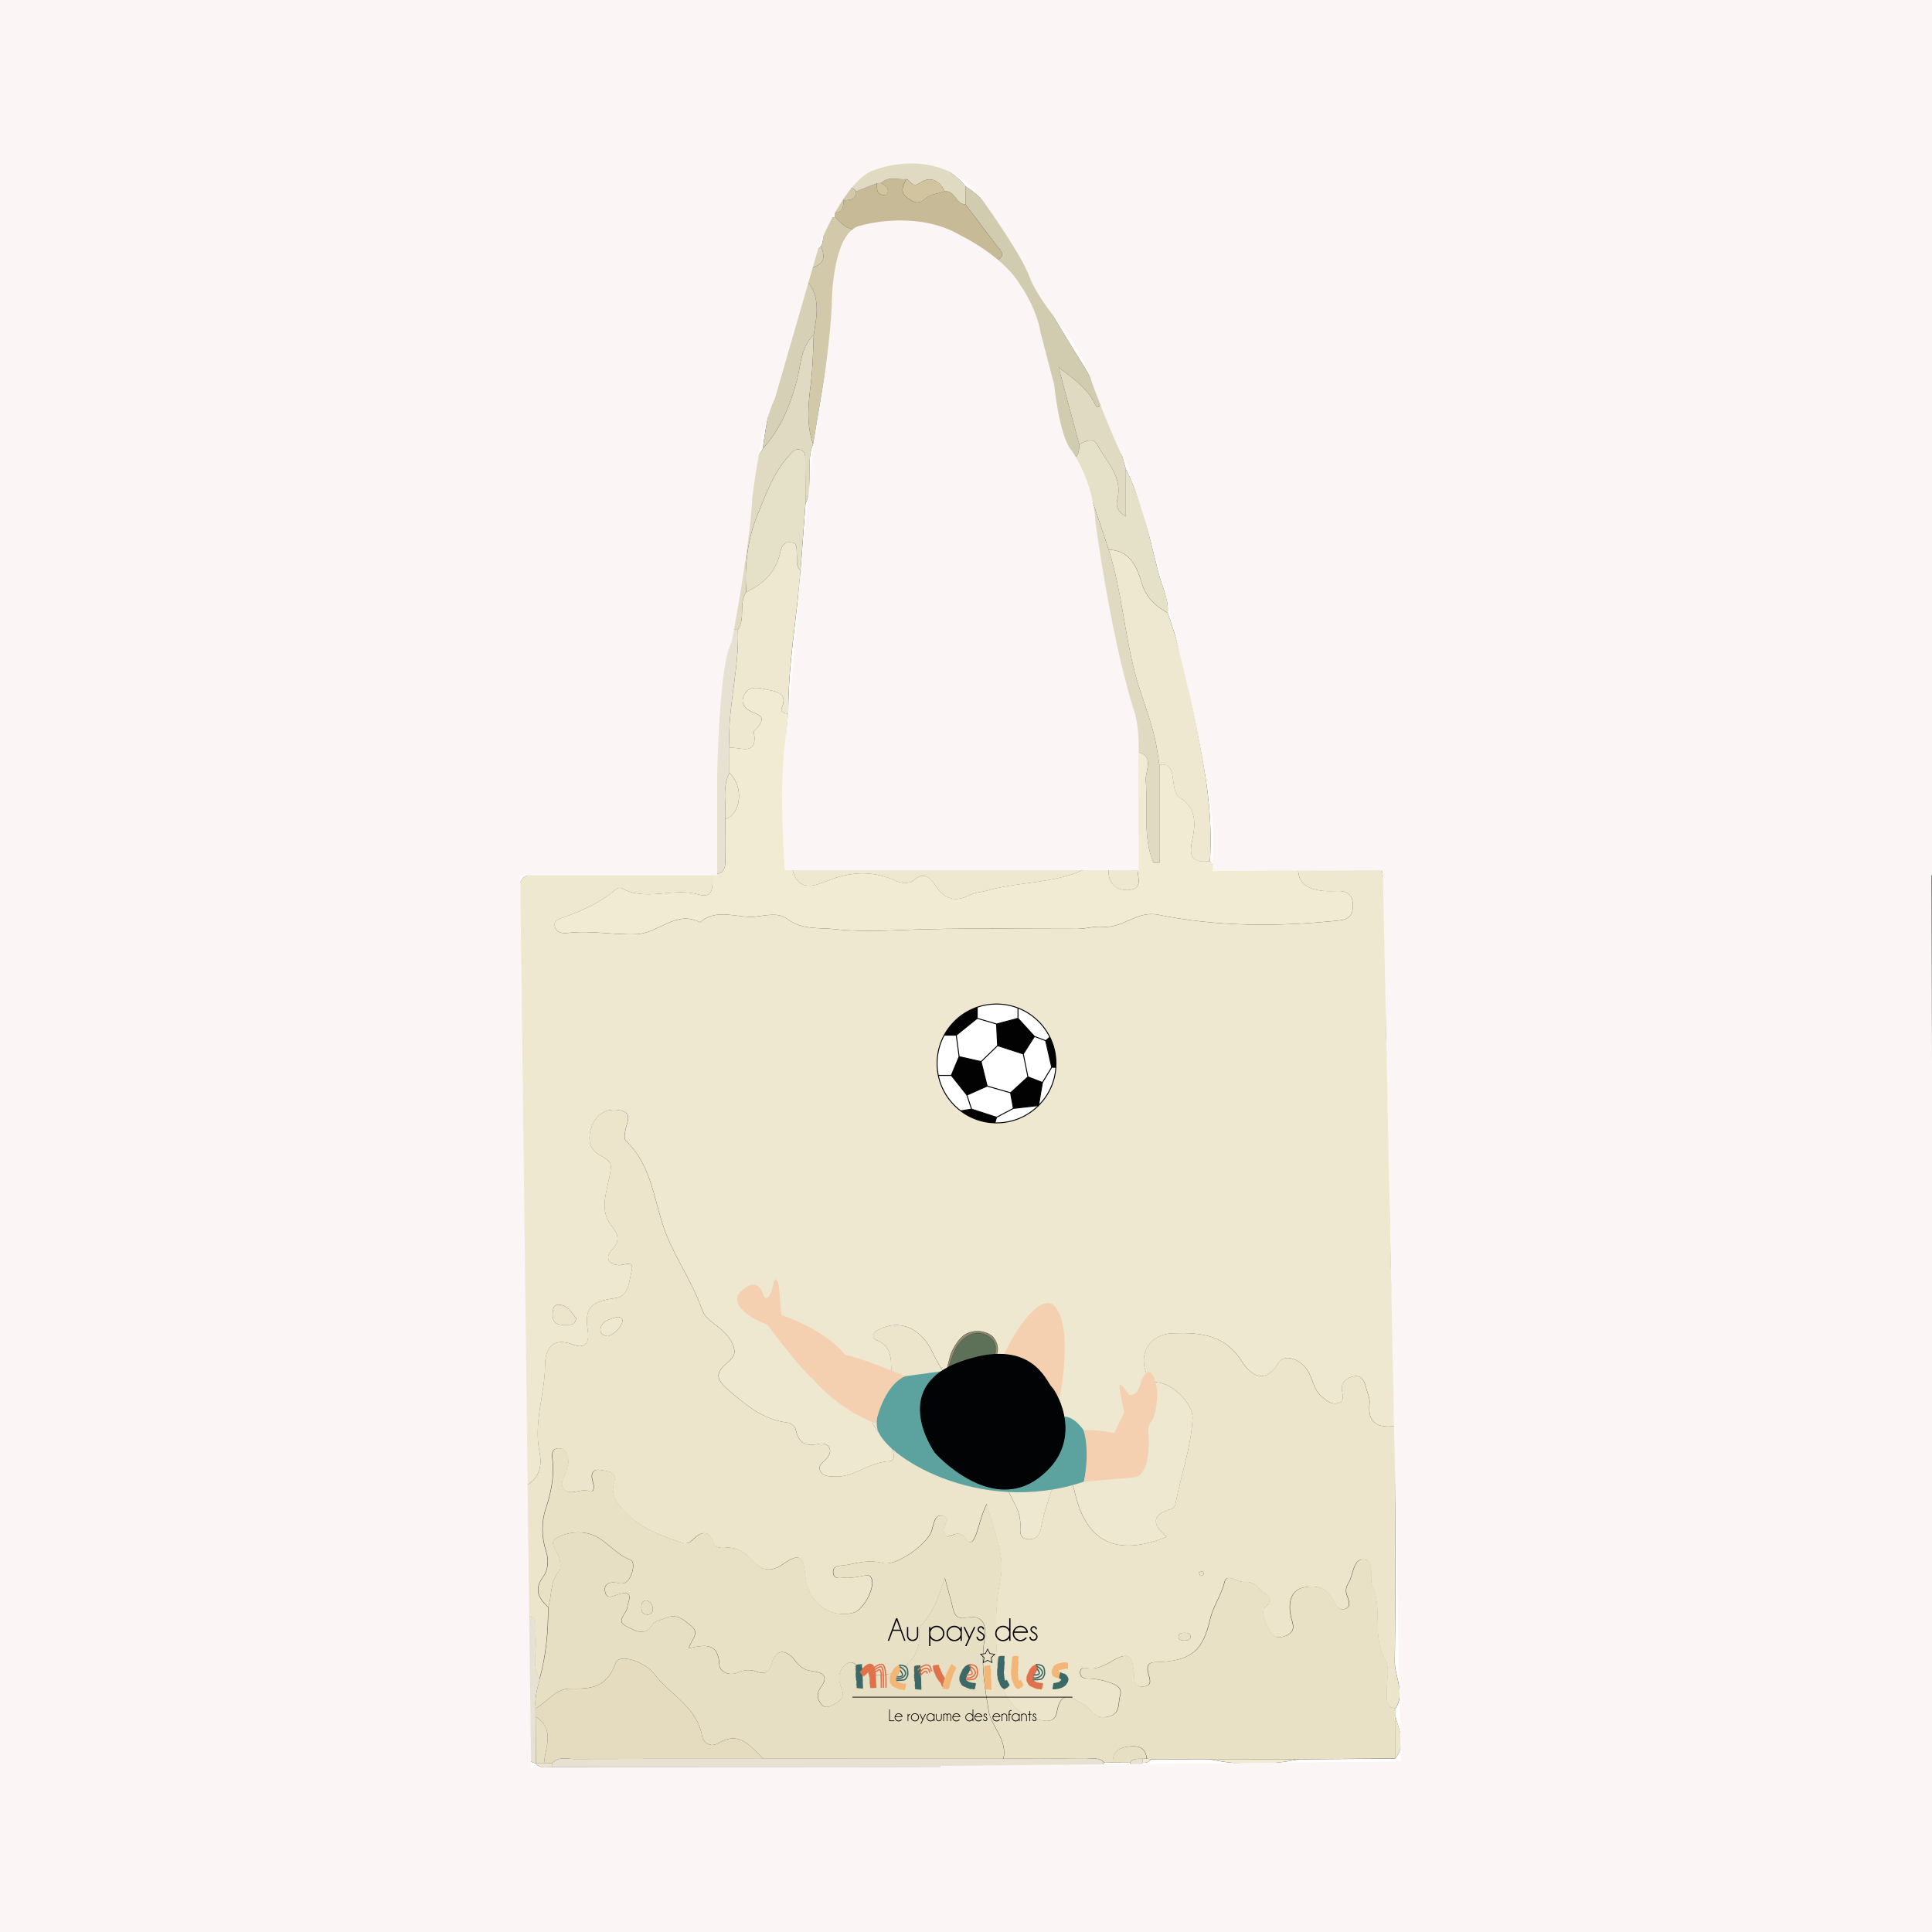 <?xml version="1.0" encoding="utf-8"?>
<!-- Generator: Adobe Illustrator 24.3.0, SVG Export Plug-In . SVG Version: 6.00 Build 0)  -->
<svg version="1.1" id="Calque_1" xmlns="http://www.w3.org/2000/svg" xmlns:xlink="http://www.w3.org/1999/xlink" x="0px" y="0px"
	 viewBox="0 0 680.31 680.31" style="enable-background:new 0 0 680.31 680.31;" xml:space="preserve">
<rect x="0" y="0" width="680.31" height="680.31" fill="#333333" stroke="none"/>
<style type="text/css">
	.st0{fill:#FFFFFF;}
	.st1{fill:#EEE8D0;}
	.st2{fill:#ECE5CB;}
	.st3{fill:#E9E1C6;}
	.st4{fill:#F1EBD4;}
	.st5{fill:#D1CBAF;}
	.st6{fill:#E5E0C8;}
	.st7{fill:#C7BA96;}
	.st8{fill:#E1DAC3;}
	.st9{fill:#E6E1D0;}
	.st10{fill:#D1C9A9;}
	.st11{fill:#D6D0B6;}
	.st12{fill:#E6DFC3;}
	.st13{fill:#FFFEFE;}
	.st14{fill:#D1C49E;}
	.st15{fill:#E5DCBF;}
	.st16{fill:#3B6967;}
	.st17{fill:none;stroke:#020304;stroke-width:0.218;stroke-miterlimit:10;}
	.st18{fill:#010202;}
	.st19{fill:#F2B777;}
	.st20{fill:#E0724B;}
	.st21{fill:none;stroke:#3B6967;stroke-width:0.457;stroke-miterlimit:10;}
	.st22{fill:none;stroke:#E0724B;stroke-width:0.457;stroke-miterlimit:10;}
	.st23{fill:#FDFDFD;stroke:#010202;stroke-width:0.253;stroke-miterlimit:10;}
	.st24{fill:#FCF5F5;}
	.st25{fill:#5CA39F;}
	.st26{fill:#928B6F;}
	.st27{fill:#AFA787;}
	.st28{fill:#5D7058;}
	.st29{fill:#B3BAAA;}
	.st30{fill:none;stroke:#000000;stroke-width:0.075;stroke-linecap:round;stroke-linejoin:round;}
	.st31{fill:#F5D0B0;}
	.st32{fill:#020304;stroke:#000000;stroke-width:0.308;stroke-miterlimit:10;}
	.st33{fill:#020202;}
	.st34{fill:none;stroke:#010202;stroke-width:0.335;stroke-miterlimit:10;}
</style>
<g>
	<path class="st0" d="M679.7,339.65c0,111.23-0.04,222.47,0.13,333.7c0.01,5.33-0.83,6.96-6.68,6.96
		c-222.73-0.19-445.47-0.19-668.2,0c-5.51,0-6.38-1.33-6.37-6.52C-1.27,451.08-1.28,228.36-1.41,5.65c0-5,0.59-6.6,6.29-6.6
		c222.98,0.2,445.96,0.19,668.95,0.02c5.2,0,6.01,1.19,6.01,6.14C679.66,116.69,679.7,228.17,679.7,339.65z M295.75,70.57
		c-0.56,1.45-1.12,2.89-1.68,4.34c-0.01,0.5-0.01,0.99-0.02,1.49c-6.8,0.91-2.8,7.04-4.94,10.21c-2.44,2.09-3.5,4.86-3.87,7.96
		c-1.57,0.97-1.41,2.52-1.36,4.04c-6.58,19.43-12.65,39-15.29,59.45c-0.83,1.5-2.2,2.93-2.41,4.51
		c-2.22,16.24-6.24,32.25-6.37,48.75c-0.39,0.51-0.77,1.02-1.16,1.53c-0.17,2.97-0.33,5.94-0.5,8.9
		c-4.24,7.26-4.25,15.44-4.76,23.42c-0.98,15.37-2.32,30.78-2.08,46.15c0.2,12.89,1.11,12.87-9.33,16.48
		c-17.28,0-34.56,0.2-51.82-0.13c-5.73-0.11-7.44,1.48-7.65,7.42c-1.08,31.49,2.09,62.91,0.51,94.46
		c-1.38,27.57-0.79,55.28-0.05,82.89c0.27,10.13-0.11,20.52,2.58,30.53c0.11,15.32,0.22,30.64,0.33,45.96
		c-0.07,15.39-0.16,30.77-0.17,46.16c0,2.31-0.67,5.14,2.87,5.78c1.59,2.14,3.88,1.26,5.95,1.36c63.21-0.01,126.42-0.02,189.63-0.03
		c1.71,0,3.5,0.2,4.69-1.48c1.01-0.02,2.02-0.03,3.03-0.05c1.99,0.02,3.97,0.03,5.96,0.05c1.45,1.93,2.91,1.86,4.39,0.03
		c1.23,0.06,2.34-0.18,3.11-1.26c6.85-0.01,13.7-0.02,20.55-0.03c10.46,2.28,20.93,2.18,31.4,0.05c11.32-0.09,22.65-0.18,33.97-0.26
		c4.05-4.93,1.42-9.9,0.1-14.87c0.01-0.93,0.02-1.85,0.04-2.78c3.64-5.51-0.29-10.98-0.23-16.49c0.33-27.64,0.08-55.29,0.04-82.94
		c-0.36-14.98-0.33-29.95-1.02-44.95c-1.32-28.49-0.16-57.08-1.79-85.61c-1.2-20.87,1.25-41.82-1.33-62.71
		c-0.58-4.68-2.29-5.97-6.43-5.55c-7.8,0.8-15.58,1.99-23.47,1.58c-9.9-0.03-19.81-0.05-29.71-0.08c-0.48-0.5-0.96-1.01-1.44-1.51
		l0.02,0.01c0.87-12.91-0.6-25.64-2.98-38.29c-3.13-16.61-6.04-33.26-11.89-49.21c0.47-4.95-2-9.33-3.18-13.88
		c-3.21-12.43-5.69-25.15-11.55-36.77c-2.48-8.06-3.23-16.77-8.94-23.61c-1.79-4.03-3.12-8.35-5.45-12.03
		c-7.64-12.07-14.87-24.36-21.78-36.86c-5.48-9.92-10.07-20.62-20.24-27.07c-10.37-12.59-29.85-13.04-41.22,0.55
		c-0.6,0.98-1.2,1.96-1.81,2.93C296.58,69.57,296.17,70.07,295.75,70.57z"/>
	<path class="st1" d="M185.56,522.95c-2.7-10.01-2.31-20.4-2.58-30.53c-0.74-27.62-1.33-55.32,0.05-82.89
		c1.57-31.54-1.6-62.96-0.51-94.46c0.2-5.94,1.92-7.53,7.65-7.42c17.27,0.33,34.55,0.13,51.82,0.13c2.98,0.01,5.96,0.01,8.94,0.02
		c-0.15,3.51,0.92,8.9-4.98,7.19c-8.95-2.6-18.29,2.54-26.93-2.15c-1.18-0.64-2.27,0.41-3.25,1.21c-5.03,4.11-10.91,6.59-16.92,8.86
		c-1.48,0.56-3.83,0.86-3.51,3.11c0.35,2.52,2.73,2.72,4.67,2.49c8.04-0.97,16.01,0.78,24.1,0.45c7.83-0.32,13.95-8.6,22.4-4.16
		c6.06-5.31,13.15-1.29,19.72-2.04c3.58-0.41,7.93-1.5,10.86,0.74c5.28,4.04,11.1,3.07,16.92,3.71c10.94,1.19,21.79,0.22,32.69-0.01
		c17.55-0.38,35.11-0.09,52.66-0.11c2.94,0,6.09-1,8.71-0.73c7.18,0.75,12.24-5.77,19.71-4.25c21.08,4.28,42.41,4.25,63.77,2.02
		c3.34-0.35,4.87-1.91,4.87-5.19c0-3.28-1.48-5.11-4.86-5.16c-1.97-0.03-3.97,0.15-5.92-0.08c-5.15-0.61-9.01-2.62-8.47-8.78
		c7.89,0.41,15.66-0.78,23.47-1.58c4.14-0.42,5.85,0.87,6.43,5.55c2.58,20.89,0.14,41.84,1.33,62.71
		c1.64,28.53,0.47,57.12,1.79,85.61c0.7,15,0.66,29.97,1.02,44.95c-5.92,0.68-9.7-0.86-8.94-7.93c0.2-1.84-0.81-3.8-1.26-5.71
		c-0.56-2.36-1.65-4.41-4.44-3.85c-2.27,0.46-4.29,2.04-4.05,4.55c0.19,2.02,1.21,4.16-1.42,4.88c-2.31,0.64-4.2-1.05-5.85-2.51
		c-2.32-2.05-2.86-5.07-4.11-7.73c-2.49-5.33-8.84-7.56-11.08-3.78c-5.03,8.5-10.56,2.87-12.69-0.56
		c-6.01-9.63-14.62-10.34-24.23-10.04c-8.43,0.27-12.76,7.46-8.98,15.18c0.71,1.45,1.71,2.01,3.45,2.12
		c5.28,0.32,12.6,7.6,12.34,12.72c-0.54,10.34-4.17,20.13-6.06,30.23c-0.12,0.62-0.73,1.49-1.27,1.63c-7.24,1.84-7.05,5.4-1.79,9.81
		c-17.72,7.14-28.35,1.82-32.33-15.6c-0.41-1.78-0.86-3.72-2.98-3.57c-2.5,0.18-4.82,1.3-5.66,4.02c-1.15,3.74-2.41,7.47-3.13,11.29
		c-0.53,2.79-1.38,4.8-4.51,4.7c-3.35-0.1-3-2.74-2.93-4.89c0.09-2.83-0.73-5.29-2.04-7.75c-3.7-6.92-6.33-14.41-6.66-22.13
		c-0.29-6.77-3.05-10.02-9.32-11.01c-1.42-0.22-3.43,0.16-3.79-1.59c-1.43-6.92-6.17-12.13-8.99-18.24
		c-3.83-8.31-11.22-12.19-19.01-8.25c-2.14,1.08-2.76,2.95-0.8,3.76c7.53,3.11,3.88,10.29,5.93,15.33c0.83,2.03-0.3,4.15-2.33,5.75
		c-6.92,5.49-6.84,7.72-0.44,13.83c2.35,2.25,4.44,7.59,1.4,7.71c-7.22,0.27-12.53,5.89-19.6,5.41c-1.74-0.12-3.57-0.02-4.62-1.72
		c-1.28-2.08,0.53-2.95,1.7-4.2c3.44-3.66,0.7-6.27-2.41-5.58c-5.33,1.17-7.1-0.8-8.2-5.3c-0.23-0.92-1.69-2.07-2.69-2.19
		c-8.73-1.01-14.82-6.21-21.18-11.73c-4.36-3.78-4.11-5.84-0.34-9.17c2.58-2.28,3.94-3.66,1.3-8.24c-2.76-4.78-8.46-6.19-9.98-10.63
		c-3.25-9.48-9.12-17.6-12.71-26.84c-4.3-11.05-4.71-23.79-14.15-32.68c-0.72-0.68-0.32-2.84-0.02-4.22
		c0.55-2.57,2.39-5.52-1.89-6.42c-4.82-1.02-8.4,1.31-10.06,5.59c-1.25,3.23-1.36,7.49,1.89,9.51c5.27,3.28,5.41,2.86,4.21,8.86
		c-1.13,5.67-3.36,11.48,0.99,16.86c2.2,2.73,3.02,5.11,0.02,8.25c-2.43,2.54-1.56,5.17,2.44,5.42c1.89,0.12,5.39-2.03,4.48,1.92
		c-0.82,3.55-1.03,9.08-5.71,9.68c-8.27,1.07-11.05,3.13-9.74,11.34c0.82,5.09-1.55,6.43-5.01,5.07c-7.67-3-9.99,1.74-10.02,7.19
		c-0.05,10.25-4.13,20.16-1.95,30.6C190.86,515.65,190.18,520.26,185.56,522.95z M202.93,464.23c-1.55-1.8-2.8-4.38-5.72-4.78
		c-2.42-0.33-2.56,1.62-2.62,3.4c-0.1,2.93,1.62,3.81,4.18,3.63C200.33,466.38,202.32,467.08,202.93,464.23z"/>
	<path class="st2" d="M185.56,522.95c4.63-2.68,5.31-7.3,4.4-11.65c-2.17-10.44,1.91-20.34,1.95-30.6
		c0.03-5.45,2.35-10.19,10.02-7.19c3.46,1.36,5.83,0.02,5.01-5.07c-1.31-8.21,1.47-10.27,9.74-11.34c4.68-0.6,4.89-6.13,5.71-9.68
		c0.91-3.95-2.58-1.8-4.48-1.92c-4-0.25-4.87-2.88-2.44-5.42c3-3.14,2.19-5.52-0.02-8.25c-4.35-5.39-2.12-11.19-0.99-16.86
		c1.2-6,1.06-5.58-4.21-8.86c-3.25-2.02-3.14-6.29-1.89-9.51c1.66-4.28,5.23-6.61,10.06-5.59c4.28,0.9,2.44,3.85,1.89,6.42
		c-0.3,1.38-0.7,3.55,0.02,4.22c9.44,8.89,9.85,21.63,14.15,32.68c3.6,9.25,9.46,17.36,12.71,26.84c1.52,4.44,7.22,5.86,9.98,10.63
		c2.64,4.57,1.28,5.96-1.3,8.24c-3.77,3.33-4.03,5.38,0.34,9.17c6.37,5.52,12.45,10.72,21.18,11.73c1,0.12,2.47,1.26,2.69,2.19
		c1.1,4.5,2.87,6.47,8.2,5.3c3.11-0.68,5.85,1.92,2.41,5.58c-1.17,1.25-2.98,2.12-1.7,4.2c1.05,1.71,2.88,1.61,4.62,1.72
		c7.07,0.47,12.38-5.14,19.6-5.41c3.04-0.11,0.95-5.46-1.4-7.71c-6.4-6.11-6.47-8.33,0.44-13.83c2.03-1.61,3.15-3.73,2.33-5.75
		c-2.05-5.04,1.6-12.22-5.93-15.33c-1.96-0.81-1.35-2.68,0.8-3.76c7.79-3.94,15.18-0.06,19.01,8.25c2.82,6.11,7.56,11.32,8.99,18.24
		c0.36,1.75,2.37,1.36,3.79,1.59c6.27,0.98,9.03,4.24,9.32,11.01c0.33,7.73,2.96,15.21,6.66,22.13c1.32,2.46,2.13,4.92,2.04,7.75
		c-0.07,2.15-0.42,4.79,2.93,4.89c3.13,0.09,3.98-1.92,4.51-4.7c0.73-3.82,1.98-7.56,3.13-11.29c0.83-2.71,3.15-3.84,5.66-4.02
		c2.12-0.15,2.57,1.78,2.98,3.57c3.98,17.43,14.61,22.74,32.33,15.6c-5.26-4.41-5.45-7.97,1.79-9.81c0.54-0.14,1.15-1.01,1.27-1.63
		c1.9-10.11,5.53-19.9,6.06-30.23c0.27-5.13-7.06-12.4-12.34-12.72c-1.74-0.11-2.74-0.67-3.45-2.12
		c-3.78-7.72,0.55-14.92,8.98-15.18c9.61-0.3,18.22,0.41,24.23,10.04c2.14,3.42,7.66,9.06,12.69,0.56
		c2.24-3.78,8.59-1.54,11.08,3.78c1.25,2.66,1.79,5.69,4.11,7.73c1.65,1.46,3.54,3.15,5.85,2.51c2.63-0.72,1.61-2.86,1.42-4.88
		c-0.24-2.51,1.78-4.1,4.05-4.55c2.8-0.56,3.89,1.49,4.44,3.85c0.45,1.91,1.45,3.87,1.26,5.71c-0.76,7.07,3.02,8.61,8.94,7.93
		c0.04,27.65,0.29,55.3-0.04,82.94c-0.07,5.52,3.86,10.98,0.22,16.49c-3.64-0.47-3.01-3.27-3.08-5.67
		c-0.12-3.95,1.17-8.7-0.58-11.68c-4.8-8.18-0.69-17.51-4.53-25.85c-1.2-2.6,1.05-8.61-2.63-9.21c-4.22-0.69-3.91,5.36-5.8,8.32
		c-0.81,1.28-1.09,2.63-0.52,4.22c0.63,1.75,1.73,4.25-0.93,4.91c-2.11,0.52-3.23-1.82-4.12-3.59c-2.33-4.62-7.12-4.86-10.66-3.92
		c-4.28,1.14-4.92,5.83-4.04,9.96c0.52,2.43,1.97,4.81-0.93,6.53c-1.77,1.05-4.45,1.48-5.51-0.03c-1.73-2.47-3.51-5.74-3.24-8.48
		c0.16-1.69,4.84-3,0.92-5.7c-2.35-1.62-3.95-4.79-7.39-4.33c-2.54,0.34-6.39-3.36-7.19,0.02c-1.1,4.68-3.99,8.46-5.01,12.91
		c-2.49,10.91-6.32,14.52-17.31,15.23c-2.36,0.15-5.49-0.5-4.62,3.63c0.45,2.13,1.97,4.72-1.7,5.02c-3.9,0.32-2.94-2.99-3.29-5.28
		c-0.6-3.94-0.87-7.48-6.8-4.18c-2.6,1.45-5.83,3.61-9.44,3.03c-1.32-0.21-2.55-0.43-2.66,1.37c-0.09,1.55,1.03,2.2,2.36,2.22
		c2.74,0.04,5.35,0.51,7.96,1.42c2.29,0.8,4.57,1.83,3.77,4.49c-0.73,2.44-0.03,5.91-2.96,7.11c-2.18,0.89-4.85,1.15-6.85-1.05
		c-0.82-0.91-1.56-2.08-2.61-2.56c-3.87-1.81-8.27-6.52-9.91,2.54c-0.74,4.06-4.55,3.15-7.92,2.11
		c-10.43-3.23-12.58-13.25-13.08-20.94c-0.57-8.79-0.8-18.34,1.04-27.13c2.13-10.15-2.64-18.31-4.66-27.44
		c-1.77,3.43-2.48,6.93-3.62,10.28c-0.51,1.49-1.78,4.92-3.66,2.05c-2.55-3.87-6.07-0.24-6.98-0.91c-3.19-3.46,2.98-5.83-1.21-7.17
		c-2.9-0.93-3.23,2.85-3.93,5.13c-1.47,4.78-12.55,12.7-17.24,11.43c-4.39-1.19-8.23-0.25-12.32,0.6c-2.09,0.44-5.38-0.11-5.16,2.75
		c0.24,3.07,3.57,1.54,5.54,1.72c1.67,0.16,3.42-0.23,5.1-0.56c1.28-0.25,2.35-0.55,2.94,1.08c1.17,3.24-2.93,10.95-6.39,11.9
		c-8.4,2.3-16.24-3.77-17.02-13.16c-0.58-7.03-2.12-7.9-7.83-3.93c-3.96,2.75-7.38,2.45-10.48-1.01c-2.77-3.09-5.76-5.3-10.24-4.71
		c-1.09,0.14-3.09-0.32-3.31-0.96c-2.07-6.09-4.95-4.81-8.45-1.31c-0.56,0.56-1.96,0.81-2.75,0.54c-7.01-2.3-14.16-4.83-19.41-10
		c-2.75-2.71-6.57-6.11-4.75-11.58c1.25-3.74-2.75-3.74-4.71-4.12c-3.04-0.58-3.75,1.48-2.84,4.21c0.47,1.4,0.58,3.9-1.17,3.24
		c-3.03-1.14-6.13,1.49-8.49-0.34c-2.9-2.25,0.24-4.92,0.45-7.42c0.08-0.96,0.75-1.94,0.61-2.83c-0.3-1.94-0.81-4.28-3.11-4.48
		c-3.09-0.28-2.67,2.47-2.49,4.24c0.59,5.97-0.56,11.49-2.46,17.2c-1.53,4.58-1.4,9.9,0.12,14.61c1.13,3.48,0.74,6.83-1,9.2
		c-3.38,4.61-1.46,7.56,1.78,10.66c0.08,8.54-0.74,16.97-2.99,25.23c-3.11-4.98-0.68-10.47-1.47-15.66
		c-0.36-2.41,1.28-5.67-2.72-6.58C185.78,553.59,185.67,538.27,185.56,522.95z M214.21,470.53c2.21-1.02,4.09-2.61,4.89-4.9
		c0.5-1.44-0.95-2.17-2.23-1.76c-2.21,0.72-4.92,1.16-5.41,4.01C211.17,469.57,212.47,470.41,214.21,470.53z M417.09,577.68
		c0.96-0.07,2.11-0.04,2.12-1.34c0.01-1.29-1.13-1.37-2.09-1.37c-0.95,0-2.11,0.04-2.12,1.34
		C414.99,577.61,416.13,577.61,417.09,577.68z M423.96,554.46c-0.16-0.42-0.23-1.06-0.52-1.19c-0.29-0.13-0.81,0.26-1.23,0.42
		c0.16,0.42,0.23,1.06,0.52,1.19C423.02,555.02,423.54,554.63,423.96,554.46z"/>
	<path class="st3" d="M193.07,565.92c-3.24-3.1-5.16-6.05-1.78-10.66c1.74-2.37,2.13-5.72,1-9.2c-1.52-4.71-1.65-10.02-0.12-14.61
		c1.9-5.7,3.05-11.23,2.46-17.2c-0.17-1.78-0.6-4.52,2.49-4.24c2.29,0.21,2.81,2.55,3.11,4.48c0.14,0.89-0.53,1.87-0.61,2.83
		c-0.22,2.51-3.35,5.18-0.45,7.42c2.36,1.83,5.46-0.8,8.49,0.34c1.75,0.66,1.63-1.84,1.17-3.24c-0.91-2.73-0.2-4.79,2.84-4.21
		c1.97,0.37,5.96,0.38,4.71,4.12c-1.82,5.48,2,8.87,4.75,11.58c5.24,5.17,12.4,7.7,19.41,10c0.8,0.26,2.19,0.02,2.75-0.54
		c3.5-3.5,6.38-4.78,8.45,1.31c0.22,0.65,2.22,1.11,3.31,0.96c4.48-0.59,7.47,1.62,10.24,4.71c3.1,3.46,6.52,3.76,10.48,1.01
		c5.71-3.97,7.25-3.1,7.83,3.93c0.77,9.39,8.62,15.45,17.02,13.16c3.46-0.95,7.56-8.66,6.39-11.9c-0.59-1.62-1.66-1.33-2.94-1.08
		c-1.68,0.33-3.43,0.71-5.1,0.56c-1.97-0.18-5.3,1.35-5.54-1.72c-0.22-2.86,3.06-2.31,5.16-2.75c4.08-0.86,7.92-1.79,12.32-0.6
		c4.69,1.27,15.76-6.66,17.24-11.43c0.7-2.28,1.03-6.06,3.93-5.13c4.19,1.34-1.99,3.71,1.21,7.17c0.91,0.66,4.44-2.96,6.98,0.91
		c1.88,2.86,3.15-0.56,3.66-2.05c1.14-3.35,1.85-6.85,3.62-10.28c2.02,9.14,6.79,17.29,4.66,27.44c-1.84,8.79-1.61,18.35-1.04,27.13
		c0.5,7.69,2.65,17.71,13.08,20.94c3.36,1.04,7.18,1.95,7.92-2.11c1.64-9.05,6.05-4.35,9.91-2.54c1.04,0.49,1.78,1.66,2.61,2.56
		c2.01,2.21,4.68,1.95,6.85,1.05c2.93-1.2,2.23-4.67,2.96-7.11c0.8-2.66-1.48-3.69-3.77-4.49c-2.61-0.91-5.21-1.38-7.96-1.42
		c-1.33-0.02-2.45-0.67-2.36-2.22c0.11-1.8,1.35-1.58,2.66-1.37c3.61,0.58,6.84-1.58,9.44-3.03c5.92-3.3,6.19,0.24,6.8,4.18
		c0.35,2.29-0.61,5.6,3.29,5.28c3.67-0.3,2.15-2.89,1.7-5.02c-0.87-4.13,2.26-3.48,4.62-3.63c10.99-0.71,14.81-4.32,17.31-15.23
		c1.02-4.45,3.91-8.23,5.01-12.91c0.79-3.38,4.65,0.32,7.19-0.02c3.44-0.46,5.05,2.71,7.39,4.33c3.92,2.7-0.76,4.01-0.92,5.7
		c-0.27,2.74,1.51,6.01,3.24,8.48c1.06,1.51,3.74,1.08,5.51,0.03c2.9-1.72,1.45-4.11,0.93-6.53c-0.88-4.13-0.24-8.82,4.04-9.96
		c3.53-0.95,8.32-0.71,10.66,3.92c0.89,1.77,2,4.11,4.12,3.59c2.66-0.66,1.56-3.16,0.93-4.91c-0.57-1.59-0.3-2.94,0.52-4.22
		c1.89-2.97,1.58-9.01,5.8-8.32c3.68,0.6,1.43,6.61,2.63,9.21c3.84,8.34-0.27,17.67,4.53,25.85c1.75,2.98,0.46,7.74,0.58,11.68
		c0.07,2.4-0.56,5.2,3.08,5.67c-0.01,0.93-0.02,1.85-0.04,2.78c-0.03,4.96-0.06,9.91-0.09,14.86c-11.32,0.09-22.65,0.18-33.97,0.26
		c-10.47-0.02-20.93-0.03-31.4-0.05c-6.85,0.01-13.7,0.02-20.55,0.03c-0.54-0.06-1.07-0.12-1.61-0.18
		c-0.29-3.84-2.84-4.69-6.04-4.32c-3.32,0.38-6.13,1.5-5.81,5.69c-1.01,0.02-2.02,0.03-3.03,0.05c-1.97-2.15-4.57-1.32-6.93-1.34
		c-9.54-0.09-19.08-0.04-28.63-0.04c1.49-6.73-4.31-11.4-5.18-16.73c-1.3-7.97-2.82-16.41-1.56-24.81c0.71-4.71,0.41-9.44-6.5-8.14
		c-3.08,0.58-3.97-0.83-4.55-3.3c-0.69-2.93-1.53-5.82-2.86-10.82c-2.29,7.35-4.12,12.35-7.96,16.32c-1.51,1.55-0.98,3.73-1.07,5.68
		c-0.38,8.9-11.41,15.22-19.39,11.07c-2.17-1.13-3.7-5-6.77-2.23c-2.36,2.15-2.5,5.17-1.14,8.23c1.12,2.51-0.08,4.28-2.37,5.4
		c-1.52,0.74-3.11,1.96-4.68,0.23c-1.73-1.91-1.72-4.17-0.25-6.11c3.29-4.35-0.26-5.31-3.1-5.66c-2.99-0.37-4.38-1.6-6.22-3.99
		c-2.37-3.08-6.36-4.62-8.02,1.31c-0.86,3.09-2.38,3.99-5.42,2.84c-2.13-0.8-4.38-0.58-6.51,0.35c-3.24,1.41-6.38-0.38-6.49-2.86
		c-0.36-7.9-5.32-6.88-10.71-5.68c0.73-3.03,4-5.16,0.91-7.78c-2.66-2.26-5.29-4.65-9.21-2.85c-1.55,0.71-3.79,1-4.52,2.2
		c-2.78,4.62-6.19,2.06-8.99,0.8c-4.3-1.94-0.21-4.34,0.06-6.62c0.23-1.95,2.77-6.37-2.71-4.87c-2.3,0.63-4.54,2.24-5.08-0.99
		c-0.48-2.88,2.11-3.47,4.62-2.87c2.95,0.72,4.06-1.34,4.81-3.43c0.56-1.58,0.93-4.26-0.58-4.8c-5.87-2.1-9.12-8.31-15.63-9.38
		c-3.87-0.64-7.74,0.18-10.52,1.91c-2.8,1.75,0.94,4.67,1.31,7.18c0.21,1.41,0.6,3.41-0.12,4.24
		C193.62,556.9,194.4,561.7,193.07,565.92z M227.6,563.55c-1.59,0.19-1.8,1.32-1.77,2.61c0.03,1.39,0.66,2.43,2.11,2.41
		c1.46-0.02,2.11-1.02,1.92-2.46C229.69,564.78,228.87,563.96,227.6,563.55z"/>
	<path class="st4" d="M457.16,304.9c-0.53,6.16,3.32,8.17,8.47,8.78c1.95,0.23,3.94,0.05,5.92,0.08c3.38,0.05,4.86,1.88,4.86,5.16
		c0,3.29-1.53,4.84-4.87,5.19c-21.36,2.23-42.68,2.26-63.77-2.02c-7.47-1.52-12.54,5-19.71,4.25c-2.62-0.28-5.77,0.72-8.71,0.73
		c-17.55,0.02-35.12-0.27-52.66,0.11c-10.9,0.24-21.76,1.2-32.69,0.01c-5.82-0.63-11.64,0.33-16.92-3.71
		c-2.93-2.24-7.28-1.15-10.86-0.74c-6.57,0.76-13.66-3.26-19.72,2.04c-8.45-4.45-14.57,3.84-22.4,4.16
		c-8.09,0.33-16.06-1.42-24.1-0.45c-1.94,0.23-4.31,0.03-4.67-2.49c-0.32-2.25,2.03-2.55,3.51-3.11c6.01-2.26,11.89-4.75,16.92-8.86
		c0.98-0.8,2.07-1.85,3.25-1.21c8.64,4.69,17.98-0.44,26.93,2.15c5.9,1.71,4.84-3.68,4.98-7.19c3.52,0.27,4.6-1.55,4.49-4.83
		c-0.16-4.81-0.04-9.64-0.03-14.46c5.72-2.02,6.58-11.56,1.48-16.32c0-2.97,0-5.93,0.01-8.9c3.85-0.24,10.06,3.26,8.59-5.49
		c-0.1-0.61,1.27-1.4,1.8-2.21c1.26-1.93,1.57-3.37-1.31-4.41c-2.85-1.02-5.7-3.01-3.84-6.58c1.69-3.23,5.28-2.4,8.02-1.75
		c3.01,0.72,7.45,0.95,5.16,6.44c-0.65,1.55,1.07,1.86,2.28,2.11c-1.78,15.43-1.41,30.93-1.47,46.41c-0.01,3.3,0.05,6.4,3.01,8.58
		c2.08,7.91,8.01,5.49,12.39,3.73c8.18-3.29,15.92-3.6,23.92,0.02c2.09,0.95,4.59,1.25,6.35-0.21c3.68-3.04,5.67-1.1,7.62,1.92
		c2.98,4.62,6.89,6.05,11.94,3.39c2-1.05,4.26-1.05,6.33-1.64c11.13-3.19,23.1-2.4,33.84-7.29c2.97,0,5.93,0,8.9-0.01
		c-0.37,5.17,3.19,7.46,7.2,7.09c5.81-0.53,2.15-5.75,3.12-8.77c-1.83-13.26-1.51-26.59-1.29-39.92c7.72,0.86,3.73,6.63,4.03,10.26
		c0.78,9.67-1.12,19.61,2.71,28.93c0.69,0,1.39-0.01,2.08-0.01c0-11.56,0-23.11,0-34.67c3.08-0.32,4.27,1.15,4.67,4.14
		c0.35,2.6,0.68,6.37,2.38,7.41c6.61,4.04,5.52,10.32,4.43,15.62c-1.34,6.49,1.31,7.27,6.33,6.91c0,0-0.02-0.01-0.02-0.01
		c0.48,0.5,0.96,1.01,1.44,1.51C437.36,304.85,447.26,304.88,457.16,304.9z"/>
	<path class="st1" d="M426.03,303.32c-5.01,0.36-7.66-0.43-6.33-6.91c1.09-5.31,2.18-11.59-4.43-15.62
		c-1.7-1.04-2.03-4.81-2.38-7.41c-0.4-2.99-1.59-4.47-4.67-4.14c-0.33-2.16-0.61-4.33-1-6.48c-1.65-9.06-5.45-17.5-7.73-26.33
		c-3.64-14.12-4.62-28.86-9.1-42.84c7.34,0.14,9.95,6.02,11.48,11.28c1.6,5.48,4.83,8.46,9.28,10.96
		c5.85,15.95,8.76,32.6,11.89,49.21C425.43,277.68,426.9,290.41,426.03,303.32z"/>
	<path class="st5" d="M340.03,65.58c10.17,6.46,14.76,17.16,20.24,27.08c6.91,12.5,14.14,24.79,21.78,36.86
		c2.33,3.68,3.66,8,5.45,12.03c-0.41,2.59-1.2,2.28-2.18,0.28c-2.64-5.39-7.59-8.63-12.56-12.46c2.42,9.03,4.84,18.06,7.26,27.09
		c-0.02,1.88,0.03,3.78-1.91,4.91c-7.64-6.51-6.34-16.17-8.29-24.55c-3.76-16.14-7.9-31.98-18.37-45.35
		c2.81-1.71,0.93-3.12-0.24-4.66c-3.78-4.94-7.51-9.91-11.27-14.87C339.97,69.83,340,67.71,340.03,65.58z"/>
	<path class="st6" d="M378.11,161.38c1.94-1.13,1.89-3.04,1.91-4.91c2.22-1.09,4.95-2.65,6.45,0.25c3.11,6.01,8.97,11.08,6.98,19.08
		c-0.39,1.57-0.71,3.81,2.99,6.07c0-6.33,0-11.52,0-16.7c5.86,11.62,8.34,24.34,11.55,36.77c1.17,4.55,3.64,8.92,3.18,13.88
		c-4.45-2.5-7.68-5.48-9.28-10.96c-1.53-5.26-4.14-11.14-11.48-11.28c-2.98-8.92-5.97-17.83-8.95-26.75c-0.55-1.44-1.54-2.45-2.99-3
		C378.35,163.01,378.23,162.2,378.11,161.38z"/>
	<path class="st7" d="M339.94,71.96c3.75,4.96,7.49,9.93,11.27,14.87c1.17,1.53,3.05,2.95,0.24,4.65c-2.29-1.39-4.57-2.8-6.87-4.18
		c-13.72-8.26-28.15-11.75-43.88-6.55c-2.97-0.31-4.8-2.36-6.67-4.36c0.01-0.5,0.01-0.99,0.02-1.49c2.87-0.15,2.86-2.3,3.01-4.33
		c2.08-0.14,4.24-0.16,4.29-3.1c2.47-0.98,4.93-1.96,7.4-2.94c0.17,1.55-0.38,3.47,1.76,4.09c0.9,0.26,2.01,0.11,2.12-1.12
		c0.16-1.68-1.16-2.37-2.42-3.02c2.62-2.63,5.9-1.05,8.88-1.4c-1.12,2.25-2.38,4.63,0.33,6.54c1.95,1.37,3.82,2.74,6.45,0.3
		c1.63-1.51,4.45-1.75,6.74-2.55C336.3,66.94,336.57,71.92,339.94,71.96z"/>
	<path class="st8" d="M259.8,211.3c0.14-16.51,4.15-32.52,6.37-48.75c0.22-1.58,1.58-3.01,2.42-4.51
		c6.21-6.93,9.69-15.22,12.01-24.09c1.45-5.54,1.33-11.67,5.93-16.05c-0.26,5.6-0.28,11.16-0.98,16.79
		c-0.89,7.11-1.76,14.55,0.75,21.69c-2.81,6.76,0.55,14.31-2.69,21.01c-0.02-4.94-0.01-9.88-0.07-14.81
		c-0.02-1.67,0.34-3.69-1.91-4.26c-1.65-0.42-2.62,0.82-3.67,1.95c-5.68,6.12-8.47,14.31-11.39,21.43
		c-3.21,7.82-4.53,17.51-3.78,26.71c-2.8,4.05-0.18,9.3-2.97,13.35c-0.56,0-1.13-0.01-1.69-0.01c0.17-2.97,0.33-5.94,0.5-8.9
		C259.02,212.32,259.41,211.81,259.8,211.3z"/>
	<path class="st9" d="M353.3,619.32c9.54,0,19.09-0.05,28.63,0.04c2.35,0.02,4.95-0.81,6.93,1.34c-1.19,1.68-2.98,1.48-4.69,1.48
		c-63.21,0.01-126.42,0.02-189.63,0.03c0-0.46,0-0.93-0.01-1.4c2.19-2.4,5.08-1.42,7.68-1.42c22.18-0.08,44.35-0.05,66.53-0.06
		C296.92,619.33,325.11,619.32,353.3,619.32z"/>
	<path class="st10" d="M286.31,156.38c-2.52-7.14-1.64-14.59-0.75-21.69c0.7-5.63,0.72-11.19,0.98-16.79
		c1.07-6.7,2.59-13.47-2.65-19.3c-0.05-1.51-0.22-3.07,1.35-4.04c4.76-1.58,5.6-3.31,3.87-7.95c2.14-3.16-1.86-9.3,4.94-10.21
		c1.86,2,3.69,4.05,6.67,4.36c-0.66,1.53-2.2,2.4-2.52,4.32C294.31,108.85,290.29,132.61,286.31,156.38z"/>
	<path class="st9" d="M258.14,221.73c0.56,0,1.13,0.01,1.69,0.01c0.56,13.96-3.78,27.57-2.97,41.54c0,2.97,0,5.93-0.01,8.9
		c-2.73,5.24-0.99,10.88-1.48,16.32c0,4.82-0.12,9.64,0.03,14.46c0.11,3.28-0.97,5.1-4.49,4.83c-2.98-0.01-5.96-0.01-8.94-0.02
		c10.43-3.61,9.53-3.6,9.33-16.48c-0.24-15.37,1.09-30.78,2.08-46.15C253.89,237.17,253.9,228.99,258.14,221.73z"/>
	<path class="st8" d="M396.44,165.17c0,5.18,0,10.37,0,16.7c-3.7-2.26-3.38-4.5-2.99-6.07c1.99-8-3.87-13.07-6.98-19.08
		c-1.5-2.9-4.23-1.34-6.45-0.25c-2.42-9.03-4.84-18.06-7.26-27.09c4.98,3.82,9.93,7.07,12.56,12.46c0.98,2,1.77,2.31,2.18-0.28
		C393.21,148.39,393.96,157.11,396.44,165.17z"/>
	<path class="st11" d="M283.88,98.59c5.24,5.84,3.72,12.6,2.65,19.3c-4.6,4.38-4.48,10.51-5.93,16.05
		c-2.32,8.87-5.81,17.16-12.01,24.09C271.23,137.59,277.3,118.02,283.88,98.59z"/>
	<path class="st8" d="M339.94,71.96c-3.38-0.03-3.64-5.01-7.3-4.59c-1.9-3.98-5.22-5.45-8.71-2.98c-2.88,2.04-3.23-0.95-4.81-1.31
		c-2.98,0.35-6.26-1.23-8.88,1.4c-0.49-0.02-0.98,0-1.47,0.05c-2.47,0.98-4.93,1.96-7.4,2.94c-0.5-1.12-1.46-1.37-2.56-1.33
		c11.37-13.6,30.85-13.14,41.22-0.55C340,67.71,339.97,69.83,339.94,71.96z"/>
	<path class="st9" d="M185.89,568.91c4,0.91,2.36,4.17,2.72,6.58c0.78,5.19-1.64,10.69,1.47,15.66c-0.83,3.41-1.94,6.78-1.46,10.38
		c0,0.99,0,1.98,0,2.97c0.03,5.42,0.06,10.84,0.09,16.26l-0.11,0.09c-3.54-0.63-2.87-3.47-2.87-5.78
		C185.73,599.68,185.83,584.29,185.89,568.91z"/>
	<path class="st12" d="M391.88,620.65c-0.31-4.19,2.49-5.31,5.81-5.69c3.2-0.36,5.75,0.48,6.04,4.32c-0.49,0.02-0.98,0.04-1.46,0.04
		c-1.6,0.06-3.32-0.29-4.43,1.37C395.86,620.68,393.87,620.66,391.88,620.65z"/>
	<path class="st4" d="M425.89,619.43c10.47,0.02,20.93,0.03,31.4,0.05C446.82,621.6,436.36,621.71,425.89,619.43z"/>
	<path class="st11" d="M289.11,86.6c1.73,4.64,0.89,6.37-3.87,7.95C285.61,91.45,286.67,88.69,289.11,86.6z"/>
	<path class="st2" d="M491.27,619.21c0.03-4.95,0.06-9.91,0.09-14.86C492.69,609.31,495.32,614.28,491.27,619.21z"/>
	<path class="st10" d="M298.81,66.14c1.11-0.04,2.06,0.21,2.56,1.33c-0.05,2.94-2.21,2.97-4.29,3.1l-0.15-0.14
		c0.05-0.45,0.08-0.9,0.08-1.36C297.61,68.1,298.21,67.12,298.81,66.14z"/>
	<path class="st9" d="M397.85,620.7c1.1-1.66,2.83-1.31,4.43-1.37c-0.01,0.47-0.02,0.93-0.04,1.4
		C400.76,622.56,399.3,622.63,397.85,620.7z"/>
	<path class="st10" d="M297.08,70.58c-0.16,2.03-0.15,4.18-3.01,4.33c0.56-1.45,1.12-2.89,1.68-4.34c0.39-0.04,0.79-0.09,1.18-0.13
		L297.08,70.58z"/>
	<path class="st2" d="M194.53,620.81c0.01,0.47,0.01,0.93,0.01,1.4c-2.06-0.11-4.35,0.78-5.95-1.36c0,0,0.11-0.09,0.11-0.09
		c0.96,0.01,1.93,0.01,2.89,0.02C192.57,620.78,193.55,620.8,194.53,620.81z"/>
	<path class="st4" d="M402.24,620.72c0.02-0.47,0.03-0.93,0.04-1.4c0.49-0.01,0.98-0.02,1.46-0.04c0.54,0.06,1.07,0.12,1.61,0.17
		C404.58,620.54,403.47,620.79,402.24,620.72z"/>
	<path class="st9" d="M259.8,211.3c-0.39,0.51-0.78,1.02-1.16,1.53C259.03,212.32,259.41,211.81,259.8,211.3z"/>
	<path class="st8" d="M296.93,70.44c-0.4,0.05-0.79,0.09-1.18,0.13c0.42-0.5,0.84-1,1.26-1.49
		C297.01,69.53,296.98,69.99,296.93,70.44z"/>
	<path class="st1" d="M427.45,304.82c-0.48-0.5-0.96-1.01-1.44-1.51C426.49,303.82,426.97,304.32,427.45,304.82z"/>
	<path class="st2" d="M202.93,464.23c-0.61,2.85-2.6,2.15-4.16,2.26c-2.56,0.18-4.27-0.7-4.18-3.63c0.06-1.78,0.2-3.74,2.62-3.4
		C200.14,459.85,201.38,462.44,202.93,464.23z"/>
	<path class="st12" d="M188.61,601.53c-0.48-3.59,0.63-6.97,1.46-10.38c2.24-8.26,3.07-16.69,2.99-25.23
		c1.33-4.22,0.56-9.02,3.84-12.77c0.72-0.83,0.33-2.83,0.12-4.24c-0.37-2.5-4.12-5.43-1.31-7.18c2.78-1.73,6.65-2.55,10.52-1.91
		c6.51,1.07,9.77,7.28,15.63,9.38c1.51,0.54,1.14,3.22,0.58,4.8c-0.74,2.09-1.85,4.15-4.81,3.43c-2.51-0.61-5.1-0.02-4.62,2.87
		c0.54,3.23,2.78,1.62,5.08,0.99c5.48-1.5,2.95,2.92,2.71,4.87c-0.27,2.28-4.36,4.68-0.06,6.62c2.8,1.26,6.21,3.82,8.99-0.8
		c0.72-1.2,2.97-1.49,4.52-2.2c3.92-1.8,6.55,0.59,9.21,2.85c3.09,2.62-0.17,4.75-0.91,7.78c5.39-1.2,10.35-2.22,10.71,5.68
		c0.11,2.48,3.25,4.27,6.49,2.86c2.13-0.93,4.38-1.15,6.51-0.35c3.04,1.15,4.56,0.25,5.42-2.84c1.66-5.93,5.64-4.39,8.02-1.31
		c1.84,2.39,3.23,3.62,6.22,3.99c2.84,0.35,6.39,1.31,3.1,5.66c-1.47,1.94-1.48,4.2,0.25,6.11c1.57,1.74,3.17,0.52,4.68-0.23
		c2.3-1.12,3.49-2.89,2.37-5.4c-1.36-3.06-1.23-6.08,1.14-8.23c3.06-2.78,4.59,1.09,6.77,2.23c7.97,4.15,19-2.17,19.39-11.07
		c0.08-1.95-0.44-4.13,1.07-5.68c3.84-3.96,5.67-8.97,7.96-16.32c1.33,4.99,2.17,7.89,2.86,10.82c0.58,2.48,1.47,3.88,4.55,3.3
		c6.91-1.3,7.21,3.43,6.5,8.14c-1.26,8.4,0.26,16.84,1.56,24.81c0.87,5.33,6.67,10,5.18,16.73c-28.19,0-56.38,0-84.57,0.01
		c-4.39-4.25-8.21-10.02-15.71-5.55c-2.99,1.78-5.41-0.26-5.81-2.5c-1.8-10.28-11.27-14.5-16.79-21.78
		c-3.29-4.34-12.38-7.46-13.64-3.92c-3.2,8.94-8.85,9.11-15.87,9.03C195.51,594.55,192.8,599.37,188.61,601.53z"/>
	<path class="st1" d="M214.21,470.53c-1.74-0.12-3.04-0.97-2.75-2.65c0.49-2.86,3.2-3.29,5.41-4.01c1.27-0.41,2.73,0.31,2.23,1.76
		C218.3,467.92,216.42,469.51,214.21,470.53z"/>
	<path class="st3" d="M417.09,577.68c-0.95-0.08-2.1-0.07-2.09-1.37c0.01-1.3,1.17-1.34,2.12-1.34c0.96,0,2.1,0.07,2.09,1.37
		C419.2,577.64,418.04,577.62,417.09,577.68z"/>
	<path class="st3" d="M423.96,554.47c-0.42,0.16-0.94,0.55-1.23,0.42c-0.29-0.13-0.36-0.77-0.52-1.19c0.42-0.16,0.94-0.55,1.23-0.42
		C423.73,553.4,423.8,554.05,423.96,554.47z"/>
	<path class="st12" d="M227.6,563.55c1.27,0.41,2.09,1.23,2.26,2.56c0.19,1.44-0.46,2.44-1.92,2.46c-1.45,0.02-2.08-1.02-2.11-2.41
		C225.8,564.87,226.01,563.73,227.6,563.55z"/>
	<path class="st13" d="M286.31,156.38c3.98-23.76,8-47.52,11.89-71.3c0.31-1.92,1.85-2.79,2.52-4.32
		c15.73-5.2,30.16-1.71,43.88,6.55c2.3,1.38,4.58,2.78,6.87,4.18c10.47,13.36,14.61,29.21,18.36,45.35
		c1.95,8.38,0.65,18.04,8.29,24.55c0.12,0.82,0.24,1.64,0.36,2.45c0.26,1.52,0.08,3.21,1.61,4.26c8.41,31.81,12.48,64.5,19.34,96.62
		c-0.22,13.33-0.54,26.66,1.29,39.92c-3.4,0.83-7.24-1.1-10.32,1.68c-2.97,0-5.93,0-8.9,0.01c-34.13,0.03-68.25,0.05-102.38,0.08
		c-2.96-2.18-3.02-5.28-3.01-8.58c0.05-15.49-0.32-30.98,1.47-46.41c-0.12-16.99,2.97-33.7,4.33-50.56
		c0.58-7.82,1.15-15.64,1.73-23.46C286.86,170.68,283.5,163.13,286.31,156.38z"/>
	<path class="st1" d="M281.89,200.84c-1.36,16.86-4.45,33.57-4.33,50.56c-1.21-0.25-2.93-0.56-2.28-2.11
		c2.29-5.48-2.15-5.72-5.16-6.44c-2.73-0.65-6.33-1.49-8.02,1.75c-1.86,3.57,0.98,5.56,3.84,6.58c2.88,1.03,2.57,2.48,1.31,4.41
		c-0.53,0.81-1.9,1.6-1.8,2.21c1.48,8.75-4.73,5.25-8.59,5.49c-0.81-13.98,3.53-27.58,2.97-41.54c2.78-4.05,0.17-9.3,2.97-13.35
		c6.02-2.7,10.36-6.91,11.85-13.53c0.47-2.08,1.11-3.98,3.51-3.93c2.97,0.07,2.24,2.61,2.42,4.42
		C280.77,197.26,280.1,199.34,281.89,200.84z"/>
	<path class="st8" d="M399.41,264.71c-6.86-32.12-10.92-64.81-19.34-96.62c0.46-0.42,0.92-0.84,1.38-1.27
		c2.98,8.92,5.97,17.83,8.95,26.75c4.48,13.98,5.45,28.71,9.1,42.84c2.28,8.83,6.08,17.28,7.73,26.33c0.39,2.15,0.67,4.32,1,6.48
		c0,11.56,0,23.11,0,34.67c-0.69,0-1.39,0.01-2.08,0.01c-3.83-9.32-1.93-19.27-2.71-28.93
		C403.15,271.34,407.14,265.57,399.41,264.71z"/>
	<path class="st1" d="M279.1,306.4c34.13-0.03,68.25-0.05,102.38-0.08c-10.74,4.9-22.71,4.11-33.84,7.29
		c-2.07,0.59-4.33,0.59-6.33,1.64c-5.05,2.66-8.96,1.23-11.94-3.39c-1.95-3.02-3.94-4.97-7.62-1.92c-1.77,1.46-4.26,1.16-6.35,0.21
		c-7.99-3.62-15.74-3.31-23.92-0.02C287.12,311.89,281.18,314.3,279.1,306.4z"/>
	<path class="st1" d="M390.38,306.31c3.08-2.78,6.93-0.85,10.32-1.68c-0.97,3.02,2.69,8.23-3.12,8.77
		C393.57,313.77,390.02,311.48,390.38,306.31z"/>
	<path class="st1" d="M255.38,288.51c0.49-5.44-1.26-11.09,1.48-16.32C261.96,276.95,261.09,286.49,255.38,288.51z"/>
	<path class="st5" d="M381.46,166.83c-0.46,0.42-0.92,0.85-1.38,1.27c-1.52-1.05-1.34-2.74-1.61-4.26
		C379.92,164.37,380.9,165.38,381.46,166.83z"/>
	<path class="st14" d="M319.12,63.08c1.57,0.35,1.92,3.35,4.81,1.31c3.49-2.47,6.82-1.01,8.71,2.98c-2.29,0.81-5.11,1.04-6.74,2.55
		c-2.63,2.44-4.5,1.08-6.45-0.3C316.73,67.7,318,65.33,319.12,63.08z"/>
	<path class="st14" d="M308.77,64.53c0.49-0.05,0.98-0.07,1.47-0.05c1.26,0.65,2.57,1.34,2.42,3.02c-0.12,1.23-1.23,1.38-2.12,1.12
		C308.39,68,308.94,66.08,308.77,64.53z"/>
	<path class="st6" d="M281.89,200.84c-1.79-1.51-1.11-3.59-1.3-5.47c-0.18-1.82,0.55-4.35-2.42-4.42c-2.4-0.06-3.05,1.85-3.51,3.93
		c-1.49,6.62-5.83,10.83-11.85,13.53c-0.75-9.2,0.57-18.89,3.78-26.71c2.92-7.13,5.71-15.32,11.39-21.43
		c1.04-1.13,2.01-2.37,3.67-1.95c2.25,0.57,1.89,2.59,1.91,4.26c0.06,4.94,0.05,9.87,0.07,14.81
		C283.04,185.21,282.46,193.02,281.89,200.84z"/>
	<path class="st15" d="M188.61,601.53c4.19-2.16,6.9-6.98,12.3-6.92c7.03,0.08,12.67-0.09,15.87-9.03
		c1.27-3.54,10.35-0.42,13.64,3.92c5.52,7.28,14.98,11.5,16.79,21.78c0.39,2.24,2.82,4.28,5.81,2.5c7.5-4.47,11.33,1.29,15.71,5.55
		c-22.18,0-44.35-0.02-66.53,0.06c-2.59,0.01-5.48-0.98-7.68,1.42c-0.98-0.01-1.96-0.03-2.94-0.04c0.43-5.68,3.93-11.93-2.98-16.28
		C188.61,603.5,188.61,602.52,188.61,601.53z"/>
	<path class="st12" d="M188.61,604.49c6.91,4.34,3.41,10.59,2.98,16.28c-0.96-0.01-1.93-0.01-2.89-0.02
		C188.67,615.33,188.64,609.91,188.61,604.49z"/>
</g>
<g>
	<g>
		<g>
			<g>
				<g>
					<g>
						<path class="st16" d="M301.44,586.27c-0.05,0.03-0.05,0.07-0.06,0.11C301.43,586.34,301.45,586.31,301.44,586.27z"/>
						<polygon class="st16" points="301.38,586.38 301.38,586.38 301.38,586.38 						"/>
						<path class="st16" d="M303.86,594.66l0-0.03C303.86,594.64,303.86,594.65,303.86,594.66z"/>
						<path class="st16" d="M301.32,588.36l0.09,0.01c0,0.1-0.11,0.03-0.08,0.12c0.13,0.03-0.01,0.15,0.06,0.18
							c-0.01,0-0.01,0.04-0.06,0.04c0.07,0.01,0.02,0.05,0.03,0.08c0.02,0.01,0.02-0.01,0.04-0.02l0.03,0.07
							c-0.02,0.03-0.06,0.03-0.07,0c-0.02,0.17-0.1,0.99-0.07,1.18c0.05-0.02,0.02-0.08,0.1-0.1c0.05,0.05-0.02,0.07,0.03,0.09
							c-0.13,0.02-0.03,0.11-0.16,0.14l0.07,0.02l-0.04,0.02c0.07,0.22,0.04,0.05,0.01,0.24c0.01,0.11,0.11,0.17,0.07,0.23
							c0-0.01,0.05-0.03,0.06,0c-0.06,0,0.04,0.08-0.02,0.09c0.01,0.03,0,0.12,0.08,0.09c-0.04,0.01-0.06,0.1-0.1,0.05
							c0,0.03-0.02,0.05,0,0.07l0.02-0.03c0.01,0.09-0.06,0.14,0.02,0.21l0.04-0.03c0,0.06,0.01,0.1-0.08,0.12l-0.02-0.06
							c0,0.09,0,0.15,0.05,0.23l0-0.03c0.08,0.1,0.13,0.62,0.24,0.72l0.07-0.04l0.05,0.08c0-0.01-0.21-0.04-0.19-0.05
							c0,0.17,0.02,1.05-0.03,1.21c-0.04,0.06-0.1,0.01-0.11,0.01c0.02,0.08,0.07,0.04,0.06,0.1c-0.01,0.02-0.05-0.01-0.06-0.02
							c0.01,0.03-0.02,0.06,0.01,0.06c0.02-0.04,0.11-0.02,0.16-0.03l-0.01,0.08l-0.05-0.01c0,0.02,0.14,0.05,0.11,0.13
							c-0.03,0.14-0.01,0.29-0.03,0.44c-0.03,0-0.05-0.03-0.07-0.06c0,0.02,0.01,0.05-0.02,0.07c0.06-0.03,0.04,0.06,0.06,0.03
							c0.12,0.11,0.01,0.24,0.09,0.33c0.11,0.01,1.94,0.2,2.08,0.2c0,0.03-0.01,0.05-0.02,0.06c0.03-0.01,0.05-0.06,0.03-0.09
							l-0.07-0.01c-0.02-0.07,0.04-0.02,0.04-0.08c0.06,0,0.07,0.06,0.08,0.11c0.01-0.05,0.05-0.09-0.01-0.11
							c0.02-0.04,0.07,0.01,0.1-0.05c-0.02-0.04-0.07-0.09-0.04-0.13l0.01,0c0.06-0.1-0.09-0.16-0.03-0.26l0.02,0.01
							c0.03-0.03-0.01-0.1,0.03-0.16c-0.01,0.02-0.06,0.03-0.06-0.01c0.04-0.07,0-0.12,0.05-0.17l-0.06-0.05
							c0.02-0.24-0.03-1.24-0.04-1.49l0.01,0.01c-0.02-0.39,0.01-1.18-0.06-1.59c0.06-0.06,0.05-0.15,0.06-0.21
							c-0.02,0.04-0.06,0.02-0.06-0.01c0.01-0.2-0.04-0.01-0.06-0.22c-0.05-0.23,0.02-1.12,0.07-1.33
							c-0.08-0.11-0.02-0.25-0.07-0.36l0.02,0.01c-0.03-0.12,0.03-0.79,0-0.92l-0.01,0.02c-0.06-0.12,0.04-0.11,0.06-0.2
							c-0.09,0.02-0.15-0.08-0.16-0.12l0.02,0c-0.02-0.06-0.11-0.19-0.12-0.29l0.05,0c-0.06-0.08-0.05-0.24-0.06-0.29
							c0.01-0.14,0.08-0.36-0.01-0.54l0.13-0.14l-0.02-0.02c0,0-1.78,0.04-2.13,0.3l-0.05,0l0.01,0.04
							c-0.02,0.05,0.04,0.07-0.01,0.07l0-0.07c-0.01,0.05-0.04,0.02-0.07,0c0,0.02-0.01,0.04-0.02,0.06
							c0.02,0.01,0.02-0.01,0.03-0.02c0.02,0.02,0.07,0.06,0.05,0.09c0,0.05-0.08,0.01-0.08,0.07c-0.01,0.32-0.05,0.63-0.02,0.96
							c-0.02,0.01-0.02,0-0.03-0.01c0.03,0.1,0.02,0.19,0.05,0.28c-0.02,0.03-0.05,0.03-0.07,0.04
							C301.32,587.83,301.34,588.35,301.32,588.36z"/>
					</g>
				</g>
			</g>
		</g>
	</g>
	<g>
		<polygon class="st17" points="347.77,580.69 348.54,582.26 350.27,582.51 349.02,583.72 349.32,585.44 347.77,584.63 
			346.23,585.44 346.53,583.72 345.28,582.51 347,582.26 		"/>
		<g>
			<path class="st18" d="M315.97,569.84l2.88,7.93h-0.47l-1.27-3.49h-2.74l-1.29,3.49h-0.48l2.91-7.93H315.97z M316.95,573.85
				l-1.21-3.33l-1.21,3.33H316.95z"/>
			<path class="st18" d="M321.37,577.85c-0.61,0-1.09-0.18-1.45-0.54c-0.36-0.36-0.54-0.81-0.56-1.36v-3.04h0.45v3
				c0,0.41,0.15,0.76,0.45,1.05c0.3,0.3,0.66,0.44,1.11,0.44c0.41,0,0.77-0.15,1.06-0.44c0.3-0.29,0.45-0.65,0.45-1.06v-3h0.45v3.04
				c-0.01,0.55-0.2,1-0.56,1.36C322.41,577.67,321.94,577.85,321.37,577.85z"/>
			<path class="st18" d="M327.17,572.91h0.45v0.68c0.08-0.11,0.18-0.22,0.28-0.33c0.53-0.53,1.17-0.79,1.92-0.79
				s1.39,0.26,1.92,0.79s0.8,1.17,0.8,1.93c0,0.75-0.27,1.39-0.8,1.92s-1.17,0.8-1.92,0.8s-1.39-0.27-1.92-0.8
				c-0.1-0.1-0.2-0.21-0.28-0.33v2.84h-0.45V572.91z M327.62,574.73v0.93c0.08,0.43,0.29,0.8,0.61,1.12
				c0.44,0.44,0.97,0.66,1.59,0.66s1.15-0.22,1.59-0.66c0.44-0.44,0.66-0.97,0.66-1.59s-0.22-1.15-0.66-1.59
				c-0.44-0.44-0.97-0.66-1.59-0.66s-1.15,0.22-1.59,0.66C327.91,573.93,327.71,574.31,327.62,574.73z"/>
			<path class="st18" d="M338.68,577.78h-0.45v-0.99c-0.09,0.12-0.18,0.23-0.28,0.33c-0.53,0.54-1.17,0.8-1.93,0.8
				c-0.75,0-1.39-0.27-1.92-0.8s-0.8-1.17-0.8-1.92c0-0.76,0.27-1.4,0.8-1.93s1.17-0.8,1.92-0.8c0.76,0,1.4,0.27,1.93,0.8
				c0.1,0.1,0.19,0.21,0.28,0.33v-0.69h0.45V577.78z M338.24,575.64v-0.88c-0.08-0.44-0.29-0.82-0.62-1.15
				c-0.44-0.44-0.97-0.66-1.59-0.66s-1.15,0.22-1.59,0.66s-0.66,0.97-0.66,1.59s0.22,1.15,0.66,1.59s0.97,0.66,1.59,0.66
				s1.15-0.22,1.59-0.66C337.95,576.45,338.15,576.07,338.24,575.64z"/>
			<path class="st18" d="M340.33,579.63h-0.5l1.28-2.75l-1.85-3.97h0.5l1.6,3.4l1.6-3.4h0.5L340.33,579.63z"/>
			<path class="st18" d="M345.37,575.16c-0.38-0.21-0.64-0.38-0.79-0.53c-0.23-0.23-0.34-0.5-0.34-0.83c0-0.32,0.11-0.6,0.34-0.83
				c0.23-0.23,0.5-0.35,0.82-0.35c0.32,0,0.59,0.11,0.8,0.32c0.21,0.21,0.31,0.44,0.31,0.71v0.02l-0.39,0.16
				c-0.03-0.25-0.11-0.44-0.24-0.57c-0.12-0.13-0.29-0.19-0.49-0.19c-0.2,0-0.37,0.07-0.51,0.21c-0.14,0.14-0.21,0.31-0.21,0.51
				s0.07,0.37,0.21,0.51c0.08,0.09,0.26,0.21,0.52,0.38c0.42,0.23,0.72,0.43,0.9,0.61c0.28,0.29,0.42,0.62,0.42,1.02
				c0,0.4-0.14,0.75-0.42,1.03s-0.62,0.42-1.02,0.42s-0.74-0.14-1.02-0.42c-0.28-0.28-0.42-0.59-0.42-0.93l0.44-0.11
				c0,0.29,0.1,0.53,0.29,0.73s0.43,0.29,0.7,0.29s0.51-0.1,0.71-0.29s0.3-0.43,0.3-0.72c0-0.27-0.1-0.51-0.3-0.7
				C345.91,575.53,345.69,575.37,345.37,575.16z"/>
			<path class="st18" d="M355.82,577.78h-0.45v-0.99c-0.09,0.12-0.18,0.23-0.28,0.33c-0.53,0.54-1.17,0.8-1.93,0.8
				c-0.75,0-1.39-0.27-1.92-0.8s-0.8-1.17-0.8-1.92c0-0.76,0.27-1.4,0.8-1.93s1.17-0.8,1.92-0.8c0.76,0,1.4,0.27,1.93,0.8
				c0.1,0.1,0.19,0.21,0.28,0.33v-3.75h0.45V577.78z M355.37,575.64v-0.88c-0.08-0.44-0.29-0.82-0.62-1.15
				c-0.44-0.44-0.97-0.66-1.59-0.66s-1.15,0.22-1.59,0.66s-0.66,0.97-0.66,1.59s0.22,1.15,0.66,1.59s0.97,0.66,1.59,0.66
				s1.15-0.22,1.59-0.66C355.08,576.45,355.29,576.07,355.37,575.64z"/>
			<path class="st18" d="M357.1,574.95c-0.01,0.08-0.02,0.16-0.02,0.25c0,0.62,0.22,1.15,0.66,1.59s0.97,0.66,1.59,0.66
				s1.15-0.22,1.59-0.66c0.08-0.07,0.15-0.15,0.21-0.24l0.48,0.17c-0.06,0.09-0.17,0.23-0.35,0.4c-0.53,0.54-1.17,0.8-1.93,0.8
				c-0.75,0-1.39-0.27-1.92-0.8s-0.8-1.17-0.8-1.92c0-0.76,0.27-1.4,0.8-1.93s1.17-0.8,1.92-0.8c0.76,0,1.4,0.27,1.93,0.8
				c0.47,0.47,0.7,1.03,0.7,1.68H357.1z M357.18,574.49h4.28c-0.1-0.34-0.28-0.64-0.53-0.89c-0.44-0.44-0.97-0.66-1.59-0.66
				s-1.15,0.22-1.59,0.66C357.47,573.87,357.29,574.17,357.18,574.49z"/>
			<path class="st18" d="M363.98,575.16c-0.38-0.21-0.64-0.38-0.79-0.53c-0.23-0.23-0.34-0.5-0.34-0.83c0-0.32,0.11-0.6,0.34-0.83
				c0.23-0.23,0.5-0.35,0.83-0.35c0.32,0,0.59,0.11,0.8,0.32c0.21,0.21,0.31,0.44,0.31,0.71v0.02l-0.39,0.16
				c-0.03-0.25-0.11-0.44-0.24-0.57c-0.12-0.13-0.29-0.19-0.49-0.19c-0.2,0-0.37,0.07-0.51,0.21c-0.14,0.14-0.21,0.31-0.21,0.51
				s0.07,0.37,0.21,0.51c0.08,0.09,0.26,0.21,0.52,0.38c0.42,0.23,0.72,0.43,0.9,0.61c0.28,0.29,0.42,0.62,0.42,1.02
				c0,0.4-0.14,0.75-0.42,1.03c-0.28,0.28-0.62,0.42-1.02,0.42c-0.4,0-0.74-0.14-1.02-0.42c-0.28-0.28-0.42-0.59-0.42-0.93
				l0.44-0.11c0,0.29,0.1,0.53,0.29,0.73c0.2,0.2,0.43,0.29,0.71,0.29c0.27,0,0.51-0.1,0.71-0.29s0.3-0.43,0.3-0.72
				c0-0.27-0.1-0.51-0.3-0.7C364.52,575.53,364.3,575.37,363.98,575.16z"/>
		</g>
		<g>
			<g>
				<g>
					<g>
						<g>
							<path class="st16" d="M351.6,583.19c-0.05,0.04-0.06,0.1-0.06,0.16C351.59,583.3,351.61,583.25,351.6,583.19z"/>
							<polygon class="st16" points="351.54,583.35 351.54,583.35 351.54,583.35 							"/>
							<path class="st16" d="M354.55,591.39l-0.06,0.05C354.52,591.42,354.54,591.41,354.55,591.39z"/>
							<path class="st16" d="M351.25,586.39l0.09,0.02c-0.01,0.16-0.11,0.04-0.1,0.18c0.13,0.07-0.03,0.24,0.03,0.3
								c-0.01,0-0.02,0.07-0.06,0.06c0.07,0.03,0.01,0.08,0.03,0.12c0.02,0.02,0.02-0.01,0.04-0.02l0.02,0.11
								c-0.03,0.04-0.07,0.05-0.07,0c-0.05,0.27-0.19,1.6-0.15,1.92c0.05-0.04,0.02-0.13,0.11-0.17c0.05,0.08-0.02,0.12,0.03,0.16
								c-0.13,0.03-0.03,0.18-0.16,0.24l0.07,0.02l-0.04,0.04c0.08,0.36,0.04,0.08,0.02,0.41c0.01,0.19,0.11,0.27,0.08,0.38
								c0-0.02,0.04-0.06,0.06-0.01c-0.06,0.01,0.05,0.13-0.01,0.15c0.01,0.05,0.01,0.2,0.09,0.15c-0.04,0.03-0.05,0.17-0.09,0.09
								c0,0.05-0.01,0.09,0.01,0.13l0.02-0.06c0.02,0.16-0.03,0.25,0.06,0.35l0.03-0.06c0.02,0.1,0.03,0.17-0.05,0.22l-0.04-0.1
								c0.02,0.16,0.04,0.26,0.1,0.38l0-0.05c0.05,0.08,0.14,0.34,0.23,0.6c0.11,0.28,0.27,0.64,0.34,0.7l0.03-0.12l0.1,0.14
								c0-0.02-0.22,0.01-0.2-0.01c0.02,0.09,0.1,0.28,0.23,0.53c0.12,0.25,0.26,0.54,0.45,0.78c0.36,0.5,0.84,0.72,1.03,0.75
								c0.14,0.06,0.01,0.11,0.01,0.12c0.18,0,0.08-0.06,0.23-0.05c0.04,0.01-0.01,0.05-0.04,0.06c0.07,0,0.12,0.01,0.12-0.02
								c-0.07-0.02-0.03-0.1-0.06-0.15l0.16-0.02l-0.01,0.06c0.04-0.01,0.09-0.17,0.23-0.2c0.24-0.07,0.51-0.29,0.77-0.53
								c0.01,0.04-0.04,0.11-0.08,0.18c0.04-0.03,0.08-0.09,0.12-0.1c-0.08,0.01,0.09-0.14,0.03-0.12c0.12-0.3,0.43-0.46,0.47-0.59
								c-0.07-0.1-0.96-1.72-1-1.85c0.05-0.03,0.09-0.06,0.11-0.06c-0.03-0.02-0.13,0.04-0.17,0.09l0.03,0.06
								c-0.09,0.1-0.05-0.02-0.15,0.07c-0.04-0.04,0.05-0.13,0.13-0.2c-0.08,0.05-0.19,0.08-0.18,0.15
								c-0.06,0.02-0.04-0.06-0.11-0.03c-0.03,0.04-0.04,0.14-0.1,0.14l-0.01-0.01c-0.03-0.05,0.04,0.09,0.01,0.04l-0.01-0.02
								c-0.01-0.03,0,0.02-0.01-0.02c0,0.01,0.02,0.06,0.02,0.07c-0.01-0.04-0.01,0.01-0.02-0.05l0,0.08
								c-0.01,0.05-0.13,0.04-0.16-0.05l0.01,0c-0.02-0.06-0.05-0.13-0.07-0.2c-0.04-0.17-0.07-0.35-0.11-0.54
								c-0.06-0.39-0.11-0.8-0.16-1.08c0.06-0.09,0.04-0.21,0.06-0.3c-0.02,0.05-0.06,0.03-0.06-0.01c0-0.28-0.04-0.02-0.07-0.3
								c-0.06-0.33,0.07-1.61,0.14-1.92c-0.07-0.17,0.01-0.37-0.03-0.53l0.02,0.02c-0.02-0.17,0.13-1.16,0.12-1.37l-0.01,0.03
								c-0.04-0.18,0.05-0.15,0.09-0.3c-0.09,0.01-0.14-0.15-0.14-0.21l0.02,0c-0.01-0.09-0.08-0.3-0.09-0.45l0.05,0.01
								c-0.05-0.13-0.02-0.36-0.02-0.45c0.02-0.21,0.12-0.53,0.03-0.82l0.14-0.2l-0.02-0.03c0,0-0.45-0.05-0.94-0.04
								c-0.49,0.01-1.02,0.07-1.21,0.24l-0.05,0l0.01,0.06c-0.02,0.07,0.04,0.11-0.01,0.1l0-0.1c-0.01,0.07-0.04,0.02-0.07,0
								c0,0.03-0.01,0.06-0.02,0.09c0.02,0.01,0.02-0.01,0.03-0.02c0.02,0.04,0.07,0.09,0.05,0.14c0,0.08-0.08,0.01-0.09,0.09
								c-0.04,0.48-0.11,0.95-0.13,1.46c-0.02,0.01-0.02,0-0.03-0.02c0.01,0.15,0,0.29,0.01,0.44c-0.03,0.04-0.06,0.05-0.08,0.06
								C351.32,585.56,351.26,586.38,351.25,586.39z"/>
						</g>
					</g>
				</g>
			</g>
		</g>
		<g>
			<g>
				<g>
					<g>
						<g>
							<path class="st19" d="M356.5,583.19c-0.05,0.04-0.06,0.1-0.06,0.16C356.49,583.3,356.51,583.25,356.5,583.19z"/>
							<polygon class="st19" points="356.44,583.35 356.44,583.35 356.44,583.35 							"/>
							<path class="st19" d="M359.45,591.39l-0.06,0.05C359.41,591.42,359.44,591.41,359.45,591.39z"/>
							<path class="st19" d="M356.15,586.39l0.09,0.02c-0.01,0.16-0.11,0.04-0.1,0.18c0.13,0.07-0.03,0.24,0.03,0.3
								c-0.01,0-0.02,0.07-0.06,0.06c0.07,0.03,0.01,0.08,0.03,0.12c0.02,0.02,0.02-0.01,0.04-0.02l0.02,0.11
								c-0.03,0.04-0.07,0.05-0.07,0c-0.05,0.27-0.19,1.6-0.15,1.92c0.05-0.04,0.02-0.13,0.11-0.17c0.05,0.08-0.02,0.12,0.03,0.16
								c-0.13,0.03-0.03,0.18-0.16,0.24l0.07,0.02l-0.04,0.04c0.08,0.36,0.04,0.08,0.02,0.41c0.01,0.19,0.11,0.27,0.08,0.38
								c0-0.02,0.04-0.06,0.06-0.01c-0.06,0.01,0.05,0.13-0.01,0.15c0.01,0.05,0.01,0.2,0.09,0.15c-0.04,0.03-0.05,0.17-0.09,0.09
								c0,0.05-0.01,0.09,0.01,0.13l0.02-0.06c0.02,0.16-0.03,0.25,0.06,0.35l0.03-0.06c0.02,0.1,0.03,0.17-0.05,0.22l-0.04-0.1
								c0.02,0.16,0.04,0.26,0.1,0.38l0-0.05c0.05,0.08,0.14,0.34,0.23,0.6c0.11,0.28,0.27,0.64,0.34,0.7l0.03-0.12l0.1,0.14
								c0-0.02-0.22,0.01-0.2-0.01c0.02,0.09,0.1,0.28,0.23,0.53c0.11,0.25,0.26,0.54,0.45,0.78c0.36,0.5,0.84,0.72,1.03,0.75
								c0.14,0.06,0.01,0.11,0.01,0.12c0.18,0,0.08-0.06,0.23-0.05c0.04,0.01-0.01,0.05-0.04,0.06c0.07,0,0.12,0.01,0.12-0.02
								c-0.07-0.01-0.03-0.1-0.06-0.15l0.16-0.02l-0.01,0.06c0.04-0.01,0.09-0.17,0.23-0.2c0.24-0.07,0.52-0.29,0.77-0.53
								c0.01,0.04-0.04,0.11-0.08,0.18c0.04-0.03,0.08-0.09,0.12-0.1c-0.08,0.01,0.09-0.14,0.03-0.12c0.12-0.3,0.43-0.46,0.47-0.59
								c-0.07-0.1-0.96-1.72-1-1.85c0.05-0.03,0.09-0.06,0.11-0.06c-0.03-0.02-0.13,0.04-0.17,0.09l0.03,0.06
								c-0.09,0.1-0.05-0.02-0.15,0.07c-0.04-0.04,0.05-0.13,0.13-0.2c-0.08,0.05-0.19,0.08-0.18,0.15
								c-0.06,0.02-0.04-0.06-0.11-0.03c-0.03,0.04-0.04,0.14-0.1,0.14l-0.01-0.01c-0.03-0.05,0.04,0.09,0.01,0.04l-0.01-0.02
								c-0.01-0.03,0,0.02-0.01-0.02c0,0.01,0.02,0.06,0.02,0.07c-0.01-0.04-0.01,0.01-0.02-0.05l0,0.08
								c-0.01,0.05-0.13,0.04-0.16-0.05l0.01,0c-0.02-0.06-0.05-0.13-0.07-0.2c-0.03-0.17-0.07-0.35-0.11-0.54
								c-0.06-0.39-0.11-0.8-0.16-1.08c0.06-0.09,0.04-0.21,0.06-0.3c-0.02,0.05-0.06,0.03-0.06-0.01c0-0.28-0.04-0.02-0.07-0.3
								c-0.06-0.33,0.07-1.61,0.14-1.92c-0.07-0.17,0.01-0.37-0.03-0.53l0.02,0.02c-0.02-0.17,0.13-1.16,0.12-1.37l-0.01,0.03
								c-0.04-0.18,0.05-0.15,0.09-0.3c-0.1,0.01-0.14-0.15-0.14-0.21l0.02,0c-0.01-0.09-0.08-0.3-0.09-0.45l0.05,0.01
								c-0.05-0.13-0.02-0.36-0.02-0.45c0.02-0.21,0.12-0.53,0.03-0.82l0.14-0.2l-0.02-0.03c0,0-0.45-0.05-0.93-0.04
								c-0.49,0.01-1.02,0.07-1.21,0.24l-0.05,0l0.01,0.06c-0.02,0.07,0.04,0.11-0.01,0.1l0-0.1c-0.01,0.07-0.04,0.02-0.07,0
								c0,0.03-0.01,0.06-0.02,0.09c0.02,0.01,0.02-0.01,0.03-0.02c0.02,0.04,0.07,0.09,0.05,0.14c0,0.08-0.08,0.01-0.09,0.09
								c-0.04,0.48-0.11,0.95-0.13,1.46c-0.02,0.01-0.02,0-0.03-0.02c0.01,0.15,0,0.29,0.01,0.44c-0.03,0.04-0.06,0.05-0.08,0.06
								C356.22,585.56,356.16,586.38,356.15,586.39z"/>
						</g>
					</g>
				</g>
			</g>
		</g>
		<g>
			<g>
				<g>
					<g>
						<g>
							<path class="st20" d="M365.31,586.07c-0.07-0.05-0.18-0.03-0.29-0.02C365.11,586.08,365.2,586.09,365.31,586.07z"/>
							<polygon class="st20" points="365.01,586.05 365.01,586.05 365.02,586.05 							"/>
							<path class="st20" d="M367.38,592.73l-0.04,0C367.35,592.73,367.36,592.73,367.38,592.73z"/>
							<path class="st20" d="M362.26,588.46l0.08,0.05c-0.07,0.14-0.11-0.01-0.16,0.13c0.09,0.11-0.11,0.21-0.07,0.28
								c-0.01-0.01-0.04,0.06-0.08,0.04c0.06,0.05-0.01,0.07-0.02,0.12c0.01,0.02,0.02,0,0.05,0l-0.02,0.1
								c-0.04,0.03-0.08,0.02-0.07-0.02c-0.06,0.12-0.23,0.45-0.36,0.83c-0.14,0.4-0.23,0.93-0.2,1.12c0.06-0.05,0.02-0.17,0.11-0.2
								c0.04,0.1-0.02,0.14,0.03,0.19c-0.13,0.03-0.03,0.21-0.16,0.29l0.07,0.03l-0.04,0.05c0.12,0.44,0.04,0.1,0.09,0.51
								c0.05,0.24,0.2,0.31,0.2,0.45c-0.01-0.02,0.02-0.08,0.06-0.03c-0.06,0.03,0.1,0.13,0.05,0.19c0.02,0.06,0.11,0.23,0.15,0.13
								c-0.02,0.05,0.05,0.2-0.04,0.13c0.03,0.05,0.04,0.11,0.08,0.13l-0.02-0.08c0.11,0.15,0.11,0.3,0.25,0.34l-0.02-0.07
								c0.07,0.08,0.14,0.15,0.1,0.23l-0.09-0.07c0.12,0.14,0.2,0.23,0.34,0.3l-0.04-0.04c0.19,0.09,0.96,0.57,1.14,0.5l-0.03-0.09
								l0.13,0.01c-0.01-0.01-0.15,0.16-0.15,0.14c0.24,0.18,1.49,0.54,1.69,0.61c0.08,0.05-0.01,0.1-0.01,0.11
								c0.11,0,0.06-0.06,0.15-0.03c0.02,0.02-0.02,0.05-0.03,0.06c0.04,0,0.07,0.03,0.08,0c-0.04-0.03-0.01-0.11-0.01-0.17
								l0.11,0.03l-0.02,0.05c0.03,0.01,0.09-0.12,0.2-0.07c0.18,0.05,0.39,0.08,0.58,0.11c-0.01,0.03-0.05,0.04-0.09,0.06
								c0.03,0.01,0.07,0,0.09,0.03c-0.04-0.06,0.08-0.03,0.05-0.05c0.16-0.11,0.32,0.03,0.45-0.04c0.03-0.11,0.45-1.91,0.45-2.04
								c0.03,0.01,0.06,0.01,0.07,0.02c-0.01-0.03-0.07-0.05-0.1-0.04l-0.01,0.07c-0.08,0.02-0.01-0.04-0.09-0.05
								c0-0.06,0.07-0.06,0.14-0.06c-0.05-0.01-0.11-0.06-0.13,0c-0.05-0.03,0.01-0.07-0.05-0.1c-0.05,0.01-0.11,0.07-0.16,0.02
								l0-0.01c-0.11-0.08-0.2,0.06-0.3-0.01l0.01-0.02c-0.03-0.04-0.12,0-0.18-0.05c0.02,0.02,0.03,0.06-0.01,0.06
								c-0.07-0.05-0.14-0.02-0.19-0.08l-0.07,0.05c-0.29-0.04-1.32-0.27-1.5-0.4l0.01,0c-0.17-0.06-0.37-0.2-0.53-0.32
								c-0.14-0.13-0.21-0.25-0.29-0.34c0.04-0.04,0.03-0.09,0.04-0.13c-0.02,0.02-0.06,0.02-0.06,0.01
								c-0.01-0.12-0.06,0.01-0.08-0.13c-0.03-0.08-0.02-0.28,0.06-0.51c0.09-0.25,0.23-0.54,0.3-0.63
								c-0.03-0.15,0.09-0.26,0.09-0.39l0.01,0.02c0.02-0.14,0.43-0.72,0.49-0.83l-0.02,0.01c0.02-0.13,0.09-0.06,0.17-0.11
								c-0.08-0.05-0.06-0.16-0.05-0.19l0.01,0.01c0.02-0.05,0.04-0.2,0.1-0.27l0.03,0.04c0.01-0.09,0.12-0.16,0.15-0.18
								c0.1-0.06,0.24-0.01,0.27-0.11c0.03,0.05,0.04,0.1,0.06,0.14l0-0.02c0,0-0.05-0.44-0.06-0.94c-0.02-0.49-0.04-1.03-0.35-1.17
								l0-0.05l-0.11,0.03c-0.14,0-0.16,0.08-0.17,0.03c0.05-0.02,0.11-0.03,0.17-0.04c-0.13,0.01-0.05-0.03-0.01-0.07
								c-0.06,0.01-0.11,0.01-0.16,0.01c-0.02,0.03,0.02,0.01,0.05,0.02c-0.06,0.04-0.13,0.12-0.22,0.12
								c-0.12,0.04-0.04-0.08-0.18-0.02c-0.72,0.3-1.17,0.72-1.51,1.17c-0.02,0-0.01-0.01-0.01-0.03c-0.09,0.15-0.18,0.27-0.24,0.4
								c-0.04,0.02-0.08,0.01-0.1,0.01C362.67,587.74,362.26,588.46,362.26,588.46z"/>
						</g>
					</g>
				</g>
			</g>
		</g>
		<path class="st21" d="M364.72,586.16c0.66-0.1,1.86,0.11,2.38,0.52c0.74,0.59,0.7,1.61,0.74,2.58c0.02,0.47-0.54,1.83-1.3,2.03
			c-0.83,0.22-1.93,0.14-2.8,0.19"/>
		<path class="st21" d="M365.17,587.59c0.98,1.21,1.5,2.4-1.2,2.2"/>
		<path class="st21" d="M363.75,590.79c1.12,0.38,2.93-0.32,3.29-1.51c0.31-1.02-1.18-2.27-2.08-2.58"/>
		<g>
			<g>
				<g>
					<g>
						<g>
							<path class="st20" d="M303.95,590.37c0.07,0.01,0.15-0.04,0.22-0.09C304.09,590.28,304.02,590.3,303.95,590.37z"/>
							<polygon class="st20" points="304.18,590.28 304.18,590.27 304.18,590.28 							"/>
							<path class="st20" d="M308.62,594.37l-0.01-0.03C308.61,594.36,308.61,594.36,308.62,594.37z"/>
							<path class="st20" d="M306.33,588.35l-0.05-0.08c0.06-0.05,0.08,0.07,0.12,0.01c-0.03-0.14,0.05-0.01,0.03-0.08
								c0,0,0.01,0.01,0.01,0.01c-0.01-0.04-0.03-0.09-0.03-0.07c-0.02-0.03-0.07-0.12-0.09-0.21c-0.01-0.03,0.01,0.02,0.01,0.04
								c-0.02-0.06-0.04-0.13-0.05-0.2c-0.01-0.08-0.01-0.1,0-0.01c-0.01-0.09-0.02-0.12-0.03-0.17c-0.01-0.04,0.03-0.16,0-0.08
								c-0.01,0.02-0.02,0.03-0.02,0.03c0-0.01-0.07,0.11-0.11,0.15c-0.05,0.05-0.11,0.1-0.17,0.13c-0.05,0.03-0.23,0.19-0.28,0.21
								c0,0.01,0,0.01,0,0.01l0,0l0,0l0,0l0,0h0c0.8-0.36,0.22-0.1,0.4-0.18l-0.04,0.02l-0.08,0.04l-0.17,0.08
								c-0.16,0.07-0.1,0.04-0.11,0.05l0,0.01c0,0,0,0,0.01,0.03c0.01,0.1,0.04,0.15,0.05,0.21c0.05-0.04,0-0.09,0.08-0.12
								c0.06,0.03,0,0.07,0.05,0.09c-0.12,0.04-0.01,0.13-0.14,0.19l0.07,0.01l-0.04,0.03c0.1,0.25,0.04,0.06,0.05,0.3
								c0.02,0.14,0.12,0.2,0.09,0.29c0-0.01,0.04-0.05,0.06-0.01c-0.06,0.01,0.05,0.1-0.01,0.12c0.01,0.04,0.01,0.16,0.09,0.12
								c-0.04,0.02-0.05,0.13-0.09,0.07c0,0.04-0.01,0.08,0.01,0.1l0.02-0.05c0.02,0.13-0.05,0.2,0.03,0.28l0.03-0.05
								c0.01,0.08,0.02,0.14-0.07,0.17l-0.03-0.08c0.01,0.13,0.01,0.2,0.06,0.31l0-0.04c0.09,0.13,0.16,0.86,0.27,0.99l0.07-0.06
								l0.06,0.11c0-0.01-0.21-0.05-0.19-0.06c0.01,0.23,0.05,1.48,0.01,1.71c-0.04,0.09-0.1,0.02-0.11,0.02
								c0.03,0.11,0.07,0.05,0.07,0.14c-0.01,0.03-0.05,0-0.06-0.02c0.01,0.04-0.01,0.08,0.02,0.08c0.02-0.05,0.1-0.03,0.16-0.05
								l-0.01,0.12l-0.05,0c0,0.03,0.14,0.07,0.12,0.19c-0.02,0.21,0,0.42,0.01,0.64c-0.03,0-0.05-0.05-0.07-0.09
								c0,0.03,0.01,0.07-0.01,0.1c0.05-0.05,0.04,0.09,0.06,0.05c0.13,0.14,0.04,0.36,0.14,0.5c0.06,0,0.55,0.02,1.04,0.01
								c0.49-0.01,0.98-0.07,1.05-0.08c0,0.02,0,0.05-0.01,0.05c0.03-0.01,0.04-0.06,0.02-0.08l-0.07,0.01
								c-0.03-0.05,0.04-0.02,0.03-0.07c0.06-0.01,0.08,0.03,0.09,0.07c0-0.04,0.04-0.08-0.03-0.09c0.02-0.04,0.07,0,0.09-0.06
								c-0.02-0.04-0.08-0.09-0.05-0.14l0.01,0c0.05-0.12-0.1-0.19-0.05-0.32l0.02,0.01c0.03-0.05-0.02-0.13,0.01-0.21
								c-0.01,0.02-0.05,0.05-0.06,0c0.03-0.1,0-0.16,0.04-0.23l-0.06-0.07c-0.01-0.35-0.07-1.75-0.09-2.09l0.01,0.01
								c-0.03-0.55-0.03-1.69-0.15-2.3c0.05-0.1,0.03-0.23,0.03-0.33c-0.02,0.06-0.06,0.04-0.06,0c-0.02-0.31-0.04-0.01-0.1-0.33
								c-0.07-0.18-0.05-0.61-0.35-1.27c-0.12-0.27-0.37-0.63-0.76-0.86c-0.43-0.25-0.8-0.22-1-0.23c-0.37,0.13-0.43,0.15-0.52,0.19
								c-0.13,0.06-0.26,0.13-0.35,0.21l0.01-0.03c-0.11,0.08-0.42,0.28-0.67,0.49c-0.25,0.21-0.47,0.42-0.53,0.5l0.03-0.01
								c-0.09,0.16-0.14,0.08-0.25,0.16c0.08,0.05,0.02,0.19-0.01,0.24l-0.01-0.02c-0.05,0.07-0.11,0.26-0.19,0.37l-0.03-0.04
								c-0.04,0.12-0.19,0.25-0.24,0.31c-0.14,0.11-0.38,0.23-0.47,0.41l-0.17-0.05l0,0.02c0,0,0.24,0.37,0.51,0.79
								c0.27,0.41,0.59,0.85,0.88,0.85l0.03,0.04l0.06-0.06c0.1-0.05,0.09-0.12,0.12-0.08l-0.11,0.09c0.09-0.06,0.05,0.01,0.04,0.06
								c0.04-0.02,0.08-0.05,0.11-0.06c0-0.03-0.02-0.01-0.04-0.01c0.02-0.05,0.04-0.13,0.1-0.16c0.07-0.06,0.06,0.06,0.15-0.02
								c0.44-0.37,0.79-0.69,1.1-1.04c0.02,0.01,0.01,0.02,0.01,0.03c0.08-0.12,0.17-0.19,0.23-0.3c0.04-0.01,0.07,0.01,0.09,0.02
								c-0.02-0.01,0.08-0.12,0.19-0.23C306.22,588.43,306.33,588.34,306.33,588.35z"/>
						</g>
					</g>
				</g>
			</g>
		</g>
		<path class="st22" d="M307.82,587.57c-0.33-0.38,1.45-1.41,2.07-1.47c0.22-0.02,0.63-0.06,0.84,0c0.44,0.11,0.62,0.76,0.69,0.94
			c0.7,1.83,0.55,5.36,0.55,7.26"/>
		<path class="st22" d="M307.91,588c0.66-0.39,1.17-0.88,1.93-1.06c0.32-0.08,0.53-0.14,0.69,0.16c0.21,0.37,0.35,1.03,0.41,1.43
			c0.21,1.4,0.16,4.35,0.16,5.77"/>
		<path class="st22" d="M308.21,588.6c0.67-0.1,0.95-0.7,1.66-0.66c0.67,1.16,0.34,2.3,0.41,2.89c0.07,0.54,0.05,2.93,0.05,3.48"/>
		<g>
			<g>
				<g>
					<g>
						<g>
							<path class="st19" d="M317.13,586.3c-0.07-0.05-0.18-0.03-0.29-0.02C316.93,586.31,317.02,586.32,317.13,586.3z"/>
							<polygon class="st19" points="316.84,586.28 316.83,586.28 316.84,586.28 							"/>
							<path class="st19" d="M319.2,592.95l-0.04,0C319.17,592.96,319.19,592.96,319.2,592.95z"/>
							<path class="st19" d="M314.08,588.69l0.08,0.05c-0.07,0.14-0.11-0.01-0.16,0.13c0.09,0.11-0.11,0.21-0.07,0.28
								c-0.01-0.01-0.04,0.06-0.08,0.03c0.06,0.05-0.01,0.07-0.02,0.12c0.01,0.02,0.02,0,0.05,0l-0.02,0.1
								c-0.04,0.03-0.08,0.02-0.07-0.02c-0.06,0.12-0.23,0.45-0.36,0.83c-0.14,0.4-0.23,0.94-0.2,1.12c0.06-0.05,0.02-0.17,0.11-0.2
								c0.04,0.1-0.02,0.14,0.03,0.19c-0.13,0.03-0.03,0.21-0.16,0.29l0.07,0.03l-0.04,0.05c0.12,0.44,0.04,0.1,0.09,0.51
								c0.05,0.23,0.2,0.31,0.2,0.45c-0.01-0.02,0.02-0.08,0.06-0.03c-0.06,0.03,0.1,0.13,0.05,0.19c0.02,0.06,0.11,0.23,0.15,0.13
								c-0.02,0.05,0.05,0.2-0.04,0.13c0.03,0.05,0.05,0.11,0.08,0.13l-0.02-0.08c0.11,0.15,0.11,0.3,0.25,0.34l-0.02-0.07
								c0.07,0.08,0.14,0.15,0.1,0.23l-0.09-0.07c0.12,0.14,0.2,0.23,0.34,0.3l-0.04-0.04c0.19,0.09,0.96,0.57,1.14,0.5l-0.03-0.09
								l0.13,0.01c-0.01-0.01-0.15,0.16-0.15,0.14c0.24,0.18,1.48,0.54,1.69,0.61c0.08,0.05-0.01,0.1-0.01,0.11
								c0.11,0,0.06-0.06,0.15-0.03c0.02,0.02-0.02,0.05-0.03,0.06c0.04,0,0.07,0.03,0.08,0c-0.04-0.03-0.01-0.11-0.01-0.17
								l0.11,0.03l-0.02,0.05c0.03,0.01,0.09-0.12,0.2-0.07c0.18,0.05,0.39,0.08,0.58,0.11c-0.01,0.03-0.05,0.04-0.09,0.06
								c0.03,0.01,0.07,0,0.09,0.03c-0.04-0.06,0.08-0.03,0.05-0.05c0.16-0.11,0.32,0.03,0.45-0.04c0.03-0.11,0.45-1.91,0.45-2.04
								c0.03,0.01,0.06,0.01,0.07,0.02c-0.01-0.03-0.07-0.05-0.1-0.04l-0.01,0.07c-0.08,0.02-0.01-0.04-0.09-0.05
								c0-0.06,0.07-0.06,0.14-0.06c-0.05-0.01-0.11-0.06-0.13,0c-0.05-0.03,0.01-0.07-0.05-0.1c-0.05,0.01-0.11,0.07-0.16,0.02
								l0-0.01c-0.11-0.08-0.2,0.06-0.3-0.01l0.01-0.02c-0.03-0.04-0.12,0-0.18-0.05c0.02,0.02,0.03,0.06-0.01,0.06
								c-0.07-0.05-0.14-0.02-0.19-0.08l-0.07,0.05c-0.29-0.04-1.32-0.27-1.5-0.4l0.01,0c-0.17-0.06-0.37-0.2-0.53-0.32
								c-0.14-0.13-0.21-0.25-0.29-0.34c0.04-0.04,0.03-0.09,0.04-0.13c-0.02,0.02-0.06,0.02-0.06,0.01
								c-0.01-0.12-0.06,0.01-0.08-0.13c-0.03-0.08-0.02-0.28,0.05-0.51c0.09-0.25,0.23-0.54,0.3-0.63
								c-0.03-0.15,0.09-0.26,0.09-0.39l0.01,0.02c0.02-0.14,0.43-0.72,0.49-0.83l-0.02,0.01c0.02-0.13,0.09-0.06,0.17-0.11
								c-0.08-0.05-0.06-0.16-0.05-0.19l0.01,0.01c0.02-0.05,0.04-0.2,0.1-0.27l0.03,0.04c0.01-0.09,0.12-0.16,0.15-0.18
								c0.1-0.06,0.24-0.01,0.27-0.11c0.03,0.05,0.04,0.1,0.06,0.14l0-0.02c0,0-0.05-0.44-0.06-0.94c-0.02-0.49-0.04-1.03-0.35-1.17
								l0-0.05l-0.11,0.03c-0.14,0-0.16,0.08-0.17,0.03c0.05-0.02,0.11-0.03,0.17-0.04c-0.13,0.01-0.05-0.03-0.01-0.07
								c-0.06,0.01-0.11,0.01-0.16,0.01c-0.02,0.03,0.02,0.01,0.05,0.02c-0.06,0.04-0.13,0.12-0.22,0.12
								c-0.12,0.04-0.04-0.08-0.18-0.02c-0.72,0.3-1.17,0.72-1.51,1.17c-0.02,0-0.01-0.01-0.01-0.03c-0.09,0.15-0.18,0.27-0.24,0.4
								c-0.04,0.02-0.08,0.01-0.1,0.01C314.49,587.96,314.08,588.69,314.08,588.69z"/>
						</g>
					</g>
				</g>
			</g>
		</g>
		<path class="st21" d="M316.55,586.39c0.66-0.1,1.86,0.11,2.38,0.52c0.74,0.59,0.7,1.61,0.74,2.57c0.02,0.47-0.54,1.83-1.3,2.03
			c-0.83,0.22-1.93,0.14-2.8,0.19"/>
		<path class="st21" d="M316.99,588.22c0.98,1.21,1.5,2.4-1.2,2.2"/>
		<path class="st21" d="M315.57,591.01c1.12,0.38,2.93-0.32,3.29-1.51c0.31-1.02-1.18-2.27-2.08-2.58"/>
		<g>
			<g>
				<g>
					<g>
						<g>
							<path class="st20" d="M328.55,586.4c-0.05,0.04-0.05,0.1-0.05,0.15C328.55,586.51,328.57,586.46,328.55,586.4z"/>
							<polygon class="st20" points="328.5,586.56 328.5,586.56 328.5,586.56 							"/>
							<path class="st20" d="M334.29,594.18l-0.02-0.04C334.27,594.15,334.28,594.17,334.29,594.18z"/>
							<path class="st20" d="M329.01,589.05l0.09-0.03c0.05,0.11-0.09,0.07-0.02,0.16c0.14-0.01,0.06,0.17,0.13,0.18
								c-0.01,0,0.01,0.05-0.03,0.07c0.07-0.01,0.04,0.04,0.07,0.06c0.02,0,0.02-0.02,0.03-0.03l0.05,0.06
								c-0.01,0.04-0.04,0.06-0.06,0.03c0.05,0.19,0.39,1.07,0.52,1.23c0.04-0.05-0.02-0.09,0.04-0.15
								c0.07,0.03,0.02,0.08,0.08,0.08c-0.1,0.07,0.03,0.12-0.07,0.21l0.07-0.02l-0.03,0.04c0.17,0.18,0.06,0.03,0.14,0.23
								c0.06,0.1,0.18,0.11,0.18,0.18c0-0.01,0.02-0.05,0.05-0.03c-0.05,0.03,0.08,0.05,0.03,0.1c0.02,0.02,0.06,0.11,0.12,0.05
								c-0.03,0.03-0.01,0.12-0.06,0.09c0.01,0.03,0.01,0.06,0.04,0.07l0-0.04c0.06,0.08,0.02,0.16,0.12,0.18l0.01-0.05
								c0.03,0.05,0.06,0.09,0,0.15l-0.05-0.04c0.05,0.09,0.08,0.14,0.16,0.19l-0.01-0.03c0.12,0.05,0.43,0.5,0.56,0.54l0.04-0.07
								l0.09,0.05c0-0.01-0.21,0.06-0.19,0.04c0.09,0.15,0.52,0.93,0.53,1.09c-0.01,0.07-0.09,0.05-0.1,0.06
								c0.05,0.06,0.08,0,0.1,0.06c0,0.02-0.05,0.02-0.06,0.01c0.02,0.02,0.01,0.05,0.04,0.04c0.01-0.04,0.09-0.06,0.13-0.09
								l0.03,0.08l-0.05,0.02c0.01,0.02,0.15-0.01,0.15,0.07c0.03,0.13,0.1,0.26,0.13,0.39c-0.03,0.01-0.06-0.01-0.08-0.03
								c0,0.02,0.02,0.04,0.01,0.06c0.04-0.05,0.05,0.04,0.07,0.01c0.16,0.05,0.08,0.2,0.19,0.26c0.11-0.04,1.92-0.38,2.05-0.41
								c0.01,0.03,0.02,0.07,0.01,0.08c0.03-0.02,0.02-0.09-0.01-0.11l-0.07,0.01c-0.05-0.07,0.04-0.03,0.01-0.1
								c0.06-0.02,0.09,0.05,0.11,0.11c-0.01-0.06,0.01-0.13-0.06-0.13c0.01-0.06,0.07-0.02,0.07-0.09
								c-0.03-0.04-0.1-0.08-0.09-0.14l0.01,0c0.02-0.15-0.15-0.16-0.13-0.29l0.02,0c0.02-0.05-0.05-0.11-0.05-0.19
								c0,0.02-0.04,0.06-0.06,0.02c0-0.09-0.05-0.13-0.03-0.21l-0.08-0.03c-0.1-0.28-0.64-1.25-0.77-1.48l0.01,0.01
								c-0.21-0.36-0.59-1.1-0.85-1.43c0.02-0.08-0.03-0.15-0.05-0.22c0,0.04-0.05,0.05-0.06,0.02c-0.08-0.18-0.04,0.01-0.15-0.16
								c-0.16-0.19-0.49-1.01-0.52-1.21c-0.12-0.06-0.12-0.21-0.2-0.29l0.02,0c-0.08-0.09-0.23-0.7-0.29-0.81l-0.01,0.02
								c-0.09-0.09,0.01-0.1,0.01-0.19c-0.09,0.04-0.16-0.03-0.18-0.07l0.02,0c-0.03-0.05-0.14-0.14-0.18-0.22l0.05-0.01
								c-0.07-0.06-0.07-0.19-0.09-0.24c-0.01-0.12,0.05-0.3-0.03-0.44l0.13-0.11l-0.02-0.01c0,0-0.44,0.01-0.94,0.02
								c-0.49,0.02-1.03,0.07-1.2,0.23l-0.05,0l0.01,0.06c-0.02,0.07,0.05,0.1,0,0.1l-0.01-0.09c-0.01,0.07-0.04,0.03-0.07,0
								c0,0.03,0,0.06-0.02,0.08c0.02,0.01,0.02-0.01,0.03-0.02c0.02,0.04,0.08,0.08,0.06,0.13c0,0.07-0.08,0.02-0.08,0.1
								c0.03,0.44,0.07,0.85,0.21,1.25c-0.02,0.02-0.02,0-0.03,0c0.06,0.12,0.09,0.22,0.15,0.32c-0.01,0.04-0.04,0.06-0.06,0.07
								C328.79,588.45,329.01,589.05,329.01,589.05z"/>
						</g>
					</g>
				</g>
			</g>
		</g>
		<g>
			<g>
				<g>
					<g>
						<g>
							<path class="st19" d="M333.96,594.83c0.06-0.02,0.07-0.06,0.08-0.1C333.99,594.75,333.96,594.78,333.96,594.83z"/>
							<polygon class="st19" points="334.04,594.73 334.04,594.73 334.04,594.73 							"/>
							<path class="st19" d="M335.15,585.89l-0.02,0.03C335.14,585.92,335.15,585.91,335.15,585.89z"/>
							<path class="st19" d="M334.62,592.86l-0.09-0.03c0.03-0.09,0.11,0,0.11-0.09c-0.11-0.07,0.06-0.14,0-0.19
								c0.01,0,0.03-0.04,0.06-0.02c-0.06-0.04,0-0.05-0.01-0.08c-0.02-0.02-0.02,0-0.05,0l0-0.07c0.03-0.02,0.07-0.01,0.07,0.02
								c0.08-0.15,0.42-0.88,0.46-1.06c-0.06,0-0.05,0.07-0.13,0.05c-0.03-0.06,0.04-0.06,0-0.1c0.12,0.03,0.07-0.09,0.2-0.07
								l-0.06-0.04l0.05-0.01c0.01-0.22-0.02-0.06,0.08-0.22c0.03-0.1-0.03-0.19,0.02-0.23c0,0.01-0.05,0.01-0.06-0.02
								c0.06,0.02-0.01-0.09,0.05-0.07c0-0.03,0.05-0.11-0.04-0.12c0.04,0,0.09-0.06,0.11,0c0.01-0.02,0.04-0.04,0.03-0.07
								l-0.04,0.02c0.03-0.09,0.11-0.1,0.07-0.19l-0.05,0.02c0.02-0.05,0.03-0.1,0.12-0.08l0,0.06c0.04-0.08,0.06-0.13,0.05-0.22
								l-0.01,0.02c-0.03-0.12,0.14-0.61,0.09-0.74l-0.08,0.01l-0.01-0.09c-0.01,0.01,0.17,0.13,0.15,0.13
								c0.07-0.15,0.45-0.93,0.58-1.03c0.06-0.03,0.09,0.05,0.1,0.05c0.02-0.08-0.04-0.06,0-0.12c0.02-0.01,0.04,0.03,0.04,0.04
								c0.01-0.03,0.04-0.04,0.02-0.06c-0.04,0.02-0.1-0.04-0.15-0.05l0.05-0.07l0.04,0.03c0.01-0.01-0.09-0.11-0.03-0.17
								c0.09-0.1,0.16-0.24,0.25-0.34c0.02,0.02,0.02,0.05,0.02,0.09c0.01-0.01,0.02-0.04,0.05-0.04c-0.06,0,0-0.07-0.03-0.06
								c-0.05-0.16,0.12-0.19,0.1-0.32c-0.09-0.07-1.47-1.28-1.58-1.37c0.02-0.02,0.04-0.05,0.05-0.05
								c-0.03-0.01-0.08,0.03-0.08,0.07l0.06,0.05c-0.02,0.08-0.04-0.01-0.08,0.05c-0.05-0.03-0.02-0.09,0.01-0.14
								c-0.04,0.04-0.1,0.06-0.06,0.11c-0.05,0.03-0.06-0.05-0.11-0.01c-0.01,0.05,0,0.12-0.05,0.14l-0.01-0.01
								c-0.12,0.06-0.03,0.2-0.14,0.26l-0.01-0.02c-0.05,0.01-0.05,0.1-0.12,0.14c0.02-0.01,0.07,0,0.05,0.04
								c-0.08,0.05-0.07,0.11-0.14,0.14l0.02,0.08c-0.16,0.23-0.65,1.2-0.76,1.45l0-0.01c-0.18,0.38-0.57,1.15-0.67,1.58
								c-0.08,0.04-0.11,0.13-0.15,0.19c0.04-0.03,0.07,0,0.05,0.03c-0.09,0.19,0.03,0.03-0.03,0.24c-0.05,0.24-0.45,1.11-0.56,1.31
								c0.04,0.14-0.07,0.26-0.05,0.39l-0.02-0.02c-0.01,0.13-0.28,0.79-0.29,0.95l0.02-0.02c0.02,0.14-0.06,0.1-0.12,0.19
								c0.09,0.01,0.12,0.13,0.12,0.17l-0.02-0.01c0,0.07,0.05,0.22,0.04,0.33l-0.05-0.01c0.04,0.1-0.01,0.25-0.02,0.32
								c-0.05,0.14-0.17,0.35-0.13,0.55l-0.16,0.11l0.01,0.02c0,0,0.43,0.1,0.92,0.17c0.48,0.07,1.02,0.11,1.22,0.03l0.05,0.01
								l0-0.04c0.03-0.05-0.02-0.08,0.03-0.07l-0.02,0.07c0.02-0.05,0.04-0.01,0.07,0.01c0.01-0.02,0.02-0.04,0.03-0.05
								c-0.02-0.01-0.02,0-0.03,0.01c-0.01-0.03-0.06-0.07-0.03-0.1c0.01-0.05,0.08,0.01,0.1-0.05c0.09-0.3,0.2-0.59,0.27-0.91
								c0.02,0,0.02,0.01,0.03,0.02c0-0.1,0.03-0.18,0.03-0.27c0.03-0.02,0.06-0.02,0.08-0.02
								C334.47,593.36,334.6,592.86,334.62,592.86z"/>
						</g>
					</g>
				</g>
			</g>
		</g>
		<g>
			<g>
				<g>
					<g>
						<g>
							<path class="st16" d="M341.69,586.07c-0.07-0.05-0.18-0.03-0.29-0.02C341.49,586.08,341.57,586.09,341.69,586.07z"/>
							<polygon class="st16" points="341.39,586.05 341.39,586.05 341.39,586.05 							"/>
							<path class="st16" d="M343.76,592.73l-0.04,0C343.73,592.73,343.74,592.73,343.76,592.73z"/>
							<path class="st16" d="M338.64,588.46l0.08,0.05c-0.07,0.14-0.11-0.01-0.16,0.13c0.09,0.11-0.11,0.21-0.07,0.28
								c-0.01-0.01-0.04,0.06-0.08,0.03c0.06,0.05-0.01,0.07-0.02,0.12c0.01,0.02,0.02,0,0.05,0l-0.02,0.1
								c-0.04,0.03-0.08,0.02-0.07-0.02c-0.06,0.12-0.23,0.45-0.36,0.83c-0.14,0.4-0.23,0.94-0.2,1.12c0.06-0.05,0.02-0.17,0.11-0.2
								c0.04,0.1-0.02,0.14,0.03,0.19c-0.13,0.03-0.03,0.21-0.16,0.29l0.07,0.03l-0.04,0.05c0.12,0.44,0.04,0.1,0.09,0.51
								c0.05,0.24,0.2,0.31,0.2,0.45c-0.01-0.02,0.02-0.08,0.06-0.03c-0.06,0.03,0.1,0.13,0.05,0.19c0.02,0.06,0.11,0.23,0.15,0.13
								c-0.02,0.05,0.05,0.2-0.04,0.13c0.03,0.05,0.04,0.11,0.08,0.13l-0.02-0.08c0.11,0.15,0.11,0.3,0.25,0.34l-0.02-0.07
								c0.07,0.08,0.14,0.15,0.1,0.23l-0.09-0.07c0.12,0.14,0.2,0.23,0.34,0.3l-0.04-0.04c0.19,0.09,0.96,0.57,1.14,0.5l-0.03-0.09
								l0.13,0.01c-0.01-0.01-0.15,0.16-0.15,0.14c0.24,0.18,1.48,0.54,1.69,0.61c0.08,0.05-0.01,0.1-0.01,0.11
								c0.11,0,0.06-0.06,0.15-0.03c0.02,0.02-0.02,0.05-0.03,0.06c0.04,0,0.07,0.03,0.08,0c-0.04-0.03-0.01-0.11-0.01-0.17
								l0.11,0.03l-0.02,0.05c0.03,0.01,0.09-0.12,0.2-0.07c0.18,0.05,0.39,0.08,0.58,0.11c-0.01,0.03-0.05,0.04-0.09,0.06
								c0.03,0.01,0.07,0,0.09,0.03c-0.04-0.06,0.08-0.03,0.05-0.05c0.16-0.11,0.32,0.03,0.45-0.04c0.03-0.11,0.45-1.91,0.45-2.04
								c0.03,0.01,0.06,0.01,0.07,0.02c-0.01-0.03-0.07-0.05-0.1-0.04l-0.01,0.07c-0.08,0.02-0.01-0.04-0.09-0.05
								c0-0.06,0.07-0.06,0.14-0.06c-0.05-0.01-0.11-0.06-0.13,0c-0.05-0.03,0.01-0.07-0.05-0.1c-0.05,0.01-0.11,0.07-0.16,0.02
								l0-0.01c-0.11-0.08-0.2,0.06-0.3-0.01l0.01-0.02c-0.03-0.04-0.12,0-0.18-0.05c0.02,0.02,0.03,0.06-0.01,0.06
								c-0.07-0.05-0.14-0.02-0.19-0.08l-0.07,0.05c-0.29-0.04-1.32-0.27-1.5-0.4l0.01,0c-0.17-0.06-0.37-0.2-0.53-0.32
								c-0.14-0.13-0.21-0.25-0.29-0.34c0.04-0.04,0.03-0.09,0.04-0.13c-0.02,0.02-0.06,0.02-0.06,0.01
								c-0.01-0.12-0.06,0.01-0.08-0.13c-0.03-0.08-0.02-0.28,0.06-0.51c0.09-0.25,0.23-0.54,0.3-0.63
								c-0.03-0.15,0.09-0.26,0.09-0.39l0.01,0.02c0.02-0.14,0.43-0.72,0.49-0.83l-0.02,0.01c0.02-0.13,0.09-0.06,0.17-0.11
								c-0.08-0.05-0.06-0.16-0.05-0.19l0.01,0.01c0.02-0.05,0.04-0.2,0.1-0.27l0.03,0.04c0.01-0.09,0.12-0.16,0.15-0.18
								c0.1-0.06,0.24-0.01,0.27-0.11c0.03,0.05,0.04,0.1,0.06,0.14l0-0.02c0,0-0.05-0.44-0.06-0.94c-0.02-0.49-0.04-1.03-0.35-1.17
								l0-0.05l-0.11,0.03c-0.14,0-0.16,0.08-0.17,0.03c0.05-0.02,0.11-0.03,0.17-0.04c-0.13,0.01-0.05-0.03-0.01-0.07
								c-0.06,0.01-0.11,0.01-0.16,0.01c-0.02,0.03,0.02,0.01,0.05,0.02c-0.06,0.04-0.13,0.12-0.22,0.12
								c-0.12,0.04-0.04-0.08-0.18-0.02c-0.72,0.3-1.17,0.72-1.51,1.17c-0.02,0-0.01-0.01-0.01-0.03c-0.09,0.15-0.18,0.27-0.24,0.4
								c-0.04,0.02-0.08,0.01-0.1,0.01C339.05,587.74,338.64,588.46,338.64,588.46z"/>
						</g>
					</g>
				</g>
			</g>
		</g>
		<path class="st22" d="M341.1,586.16c0.66-0.1,1.86,0.11,2.38,0.52c0.74,0.59,0.7,1.61,0.74,2.58c0.02,0.47-0.54,1.83-1.3,2.03
			c-0.83,0.22-1.93,0.14-2.8,0.19"/>
		<path class="st22" d="M341.55,587.59c0.98,1.21,1.5,2.4-1.2,2.2"/>
		<path class="st22" d="M340.13,590.79c1.12,0.38,2.93-0.32,3.29-1.51c0.31-1.02-1.18-2.27-2.08-2.58"/>
		<g>
			<g>
				<g>
					<g>
						<g>
							<path class="st16" d="M322.01,586.65c-0.05,0.03-0.05,0.07-0.06,0.11C322,586.72,322.02,586.69,322.01,586.65z"/>
							<polygon class="st16" points="321.95,586.76 321.95,586.76 321.95,586.76 							"/>
							<path class="st16" d="M324.43,595.04l0-0.03C324.43,595.02,324.43,595.03,324.43,595.04z"/>
							<path class="st16" d="M321.89,588.74l0.09,0.01c0,0.1-0.11,0.03-0.08,0.12c0.13,0.03-0.01,0.15,0.06,0.18
								c-0.01,0-0.01,0.04-0.06,0.04c0.07,0.01,0.02,0.05,0.03,0.08c0.02,0.01,0.02-0.01,0.04-0.02l0.03,0.07
								c-0.02,0.03-0.06,0.03-0.07,0c-0.02,0.17-0.1,0.99-0.07,1.18c0.05-0.02,0.02-0.08,0.1-0.1c0.05,0.05-0.02,0.07,0.03,0.1
								c-0.13,0.02-0.03,0.11-0.16,0.14l0.07,0.02l-0.04,0.02c0.07,0.22,0.04,0.05,0.01,0.24c0.01,0.11,0.11,0.17,0.07,0.23
								c0-0.01,0.05-0.03,0.06,0c-0.06,0,0.04,0.08-0.02,0.09c0.01,0.03,0,0.12,0.08,0.09c-0.04,0.01-0.06,0.1-0.1,0.05
								c0,0.03-0.02,0.05,0,0.07l0.02-0.03c0.01,0.09-0.06,0.14,0.02,0.21l0.04-0.03c0,0.06,0.01,0.1-0.08,0.12l-0.02-0.06
								c0,0.09,0,0.15,0.05,0.23l0-0.03c0.08,0.1,0.13,0.62,0.24,0.72l0.07-0.04l0.05,0.08c0-0.01-0.21-0.05-0.19-0.05
								c0,0.17,0.02,1.05-0.03,1.21c-0.04,0.06-0.1,0.01-0.11,0.01c0.02,0.08,0.07,0.04,0.06,0.1c-0.01,0.02-0.05-0.01-0.06-0.02
								c0.01,0.03-0.02,0.06,0.01,0.06c0.02-0.04,0.11-0.02,0.16-0.03l-0.01,0.08l-0.05-0.01c0,0.02,0.14,0.05,0.11,0.13
								c-0.03,0.14-0.01,0.29-0.03,0.44c-0.03,0-0.05-0.03-0.07-0.06c0,0.02,0.01,0.05-0.02,0.07c0.06-0.03,0.04,0.06,0.06,0.03
								c0.12,0.11,0.01,0.24,0.09,0.33c0.11,0.01,1.94,0.21,2.08,0.2c0,0.03-0.01,0.05-0.02,0.06c0.03-0.01,0.05-0.06,0.03-0.09
								l-0.07-0.01c-0.02-0.07,0.04-0.02,0.04-0.08c0.06,0,0.07,0.06,0.08,0.11c0.01-0.05,0.05-0.09-0.01-0.11
								c0.02-0.04,0.07,0.01,0.1-0.05c-0.02-0.04-0.07-0.09-0.04-0.13l0.01,0c0.06-0.1-0.09-0.16-0.03-0.26l0.02,0.01
								c0.03-0.03-0.01-0.1,0.03-0.16c-0.01,0.02-0.06,0.03-0.06-0.01c0.04-0.07,0-0.12,0.05-0.17l-0.06-0.05
								c0.02-0.24-0.03-1.24-0.03-1.49l0.01,0.01c-0.02-0.39,0.01-1.18-0.06-1.59c0.06-0.06,0.05-0.15,0.06-0.21
								c-0.02,0.04-0.06,0.02-0.06-0.01c0.01-0.2-0.04-0.01-0.06-0.22c-0.05-0.23,0.02-1.12,0.07-1.33
								c-0.08-0.11-0.02-0.25-0.07-0.36l0.02,0.01c-0.03-0.12,0.03-0.79,0-0.93l-0.01,0.02c-0.06-0.12,0.04-0.11,0.06-0.2
								c-0.09,0.02-0.15-0.08-0.16-0.12l0.02,0c-0.02-0.06-0.11-0.19-0.12-0.29l0.05,0c-0.06-0.08-0.05-0.24-0.06-0.3
								c0.01-0.14,0.08-0.36-0.01-0.54l0.13-0.14l-0.02-0.02c0,0-1.78,0.04-2.13,0.3l-0.05,0l0.01,0.04
								c-0.02,0.05,0.04,0.07-0.01,0.07l0-0.07c-0.01,0.05-0.04,0.02-0.07,0c0,0.02-0.01,0.04-0.02,0.06
								c0.02,0.01,0.02-0.01,0.03-0.02c0.02,0.02,0.07,0.06,0.05,0.09c0,0.05-0.08,0.01-0.08,0.07c-0.01,0.32-0.05,0.63-0.02,0.96
								c-0.02,0.01-0.02,0-0.03-0.01c0.03,0.1,0.02,0.19,0.05,0.28c-0.02,0.03-0.05,0.03-0.07,0.04
								C321.89,588.21,321.91,588.73,321.89,588.74z"/>
						</g>
					</g>
				</g>
			</g>
		</g>
		<path class="st22" d="M323.19,588.19c0.4-0.75,2.14-1.88,3.03-1.91c1.39-0.04,1.53,1.14,1.8,2.25"/>
		<path class="st22" d="M323.83,589.28c0.34-0.85,1.2-1.68,1.94-1.78c1.41-0.19,1.34,0.6,1.61,1.5"/>
		<path class="st22" d="M324.09,590.08c0.09-0.09,0.17-0.2,0.21-0.33c0.21-0.14,0.4-0.45,0.62-0.64c0.23-0.2,0.54-0.46,0.77-0.56
			c0.61-0.27,0.73,0.28,0.81,0.74"/>
		<g>
			<g>
				<g>
					<g>
						<g>
							<path class="st19" d="M346.66,586.67c-0.05,0.03-0.05,0.07-0.06,0.11C346.66,586.74,346.68,586.71,346.66,586.67z"/>
							<polygon class="st19" points="346.6,586.78 346.61,586.78 346.61,586.78 							"/>
							<path class="st19" d="M349.09,595.06l0-0.03C349.08,595.04,349.08,595.05,349.09,595.06z"/>
							<path class="st19" d="M346.55,588.76l0.09,0.01c0,0.1-0.11,0.03-0.08,0.12c0.13,0.03-0.01,0.15,0.06,0.18
								c-0.01,0-0.01,0.04-0.06,0.04c0.07,0.01,0.02,0.05,0.03,0.08c0.02,0.01,0.02-0.01,0.04-0.02l0.03,0.07
								c-0.02,0.03-0.06,0.03-0.07,0c-0.02,0.17-0.1,0.99-0.07,1.18c0.05-0.02,0.02-0.08,0.1-0.1c0.05,0.05-0.02,0.07,0.03,0.1
								c-0.13,0.02-0.03,0.11-0.16,0.14l0.07,0.02l-0.04,0.02c0.07,0.22,0.04,0.05,0.01,0.24c0.01,0.11,0.11,0.17,0.07,0.23
								c0-0.01,0.05-0.03,0.06,0c-0.06,0,0.04,0.08-0.02,0.09c0.01,0.03,0,0.12,0.08,0.09c-0.04,0.01-0.06,0.1-0.1,0.05
								c0,0.03-0.02,0.05,0,0.07l0.02-0.03c0.01,0.09-0.06,0.14,0.02,0.21l0.04-0.03c0,0.06,0.01,0.1-0.08,0.12l-0.02-0.06
								c0,0.09,0,0.15,0.05,0.23l0-0.03c0.08,0.1,0.13,0.62,0.24,0.72l0.07-0.04l0.05,0.08c0-0.01-0.21-0.05-0.19-0.05
								c0,0.17,0.02,1.05-0.03,1.21c-0.04,0.06-0.1,0.01-0.11,0.01c0.02,0.08,0.07,0.04,0.06,0.1c-0.01,0.02-0.05-0.01-0.06-0.02
								c0.01,0.03-0.02,0.06,0.01,0.06c0.02-0.04,0.11-0.02,0.16-0.03l-0.01,0.08l-0.05-0.01c0,0.02,0.14,0.05,0.11,0.13
								c-0.03,0.14-0.01,0.29-0.03,0.44c-0.03,0-0.05-0.03-0.07-0.06c0,0.02,0.01,0.05-0.02,0.07c0.06-0.03,0.04,0.06,0.06,0.03
								c0.12,0.11,0.01,0.24,0.09,0.33c0.11,0.01,1.94,0.2,2.08,0.2c0,0.03-0.01,0.05-0.02,0.06c0.03-0.01,0.05-0.06,0.03-0.09
								l-0.07-0.01c-0.02-0.07,0.04-0.02,0.04-0.08c0.06,0,0.07,0.06,0.08,0.11c0.01-0.05,0.05-0.09-0.01-0.11
								c0.02-0.04,0.07,0.01,0.1-0.05c-0.02-0.04-0.07-0.09-0.04-0.13l0.01,0c0.06-0.1-0.09-0.16-0.03-0.26l0.02,0.01
								c0.03-0.03-0.01-0.1,0.03-0.16c-0.01,0.02-0.06,0.03-0.06-0.01c0.04-0.07,0-0.12,0.05-0.17l-0.06-0.05
								c0.02-0.24-0.03-1.24-0.03-1.49l0.01,0.01c-0.02-0.39,0.01-1.18-0.06-1.59c0.06-0.06,0.05-0.15,0.06-0.21
								c-0.02,0.04-0.06,0.02-0.06-0.01c0.01-0.2-0.04-0.01-0.06-0.22c-0.05-0.23,0.02-1.12,0.07-1.33
								c-0.08-0.11-0.02-0.25-0.07-0.36l0.02,0.01c-0.03-0.12,0.03-0.79,0-0.93l-0.01,0.02c-0.06-0.12,0.04-0.11,0.06-0.2
								c-0.09,0.02-0.15-0.08-0.16-0.12l0.02,0c-0.02-0.06-0.11-0.19-0.12-0.29l0.05,0c-0.06-0.08-0.05-0.24-0.06-0.29
								c0.01-0.14,0.08-0.36-0.01-0.54l0.13-0.14l-0.02-0.02c0,0-1.78,0.04-2.13,0.3l-0.05,0l0.01,0.04
								c-0.02,0.05,0.04,0.07-0.01,0.07l0-0.07c-0.01,0.05-0.04,0.02-0.07,0c0,0.02-0.01,0.04-0.02,0.06
								c0.02,0.01,0.02-0.01,0.03-0.02c0.02,0.02,0.07,0.06,0.05,0.09c0,0.05-0.08,0.01-0.08,0.07c-0.01,0.32-0.05,0.63-0.02,0.96
								c-0.02,0.01-0.02,0-0.03-0.01c0.03,0.1,0.02,0.19,0.05,0.28c-0.02,0.03-0.05,0.03-0.07,0.04
								C346.55,588.23,346.56,588.75,346.55,588.76z"/>
						</g>
					</g>
				</g>
			</g>
		</g>
		<g>
			<g>
				<g>
					<g>
						<g>
							<path class="st19" d="M376.01,585.55c-0.03-0.06-0.07-0.06-0.12-0.07C375.93,585.53,375.96,585.56,376.01,585.55z"/>
							<polygon class="st19" points="375.89,585.48 375.89,585.48 375.89,585.48 							"/>
							<path class="st19" d="M374.15,589.32l-0.05-0.03C374.11,589.31,374.13,589.32,374.15,589.32z"/>
							<path class="st19" d="M373.61,585.49l0.01,0.09c-0.12,0.02-0.05-0.1-0.16-0.05c-0.02,0.14-0.18,0.02-0.21,0.1
								c0-0.01-0.06,0-0.06-0.04c0,0.07-0.05,0.03-0.08,0.06c-0.01,0.02,0.01,0.02,0.03,0.04l-0.07,0.04
								c-0.04-0.01-0.05-0.05-0.02-0.07c-0.11,0.01-0.41,0.07-0.74,0.19c-0.33,0.11-0.67,0.29-0.79,0.4c0.06,0.02,0.12-0.06,0.19,0
								c-0.04,0.08-0.1,0.05-0.1,0.11c-0.1-0.09-0.16,0.07-0.28,0.01l0.03,0.07l-0.06-0.01c-0.23,0.31-0.04,0.08-0.3,0.3
								c-0.13,0.15-0.12,0.31-0.21,0.38c0.01-0.01,0.07-0.03,0.06,0.03c-0.06-0.03-0.05,0.14-0.11,0.13c-0.02,0.05-0.11,0.2,0,0.19
								c-0.05,0-0.14,0.13-0.13,0.04c-0.03,0.05-0.06,0.09-0.06,0.13l0.05-0.05c-0.07,0.16-0.16,0.23-0.12,0.35l0.05-0.05
								c-0.03,0.1-0.05,0.17-0.15,0.19l0.01-0.11c-0.06,0.16-0.09,0.26-0.1,0.4l0.02-0.05c0.01,0.09,0,0.35,0,0.59
								c0.02,0.24,0.08,0.46,0.16,0.51l0.05-0.08l0.07,0.1c0-0.01-0.21,0.01-0.19-0.01c0,0.12,0.14,0.54,0.44,0.8
								c0.29,0.26,0.67,0.42,0.78,0.48c0.08,0.07-0.04,0.1-0.05,0.11c0.14,0.03,0.09-0.04,0.19,0c0.02,0.02-0.03,0.04-0.05,0.05
								c0.05,0.01,0.08,0.04,0.1,0.02c-0.05-0.04,0.02-0.11,0.02-0.16l0.13,0.05l-0.03,0.04c0.03,0.01,0.13-0.1,0.25-0.04
								c0.11,0.06,0.24,0.09,0.32,0.14c-0.01,0.03-0.04,0.04-0.07,0.04c0.01,0.01,0.03,0.01,0.03,0.03c0-0.06,0.05-0.02,0.05-0.04
								c0.12-0.08,0.14,0.06,0.24,0.02c0.03-0.11,1.23-1.51,1.34-1.6c0.03,0.03,0.06,0.05,0.07,0.07c0.01-0.03-0.05-0.09-0.09-0.1
								l-0.05,0.05c-0.09-0.04,0.01-0.05-0.08-0.1c0.03-0.05,0.11-0.01,0.18,0.03c-0.05-0.05-0.09-0.12-0.15-0.09
								c-0.04-0.06,0.05-0.06-0.01-0.12c-0.06-0.02-0.15-0.01-0.19-0.07l0.01-0.01c-0.11-0.13-0.25-0.04-0.35-0.15l0.02-0.01
								c-0.03-0.05-0.13-0.05-0.2-0.12c0.02,0.02,0.02,0.07-0.03,0.05c-0.07-0.07-0.13-0.05-0.17-0.11l-0.07,0.03
								c-0.07-0.03-0.05,0-0.1,0c-0.04,0.01-0.09-0.01-0.09-0.03l0.01,0c-0.03-0.04-0.01-0.13-0.02-0.23c0.04,0.03,0.05,0,0.08,0
								c-0.03-0.01-0.05-0.04-0.04-0.05c0.06-0.04-0.03-0.03,0.02-0.1c0.01-0.12,0.61-0.31,0.8-0.28c0.06-0.1,0.18-0.07,0.26-0.14
								l0,0.02c0.08-0.06,0.65-0.06,0.76-0.1l-0.02-0.01c0.1-0.06,0.09,0.03,0.18,0.05c-0.02-0.09,0.07-0.15,0.1-0.16l0,0.02
								c0.05-0.02,0.16-0.11,0.25-0.13l0,0.05c0.07-0.06,0.21-0.04,0.26-0.05c0.12,0.02,0.31,0.1,0.47,0.03l0.11,0.15l0.02-0.01
								c0,0,0.18-1.77-0.06-2.15l0-0.05l-0.05,0.01c-0.06-0.03-0.08,0.03-0.08-0.02l0.08,0.01c-0.06-0.01-0.02-0.04,0-0.07
								c-0.02,0-0.05-0.01-0.07-0.03c-0.01,0.02,0.01,0.02,0.02,0.03c-0.03,0.02-0.07,0.07-0.11,0.04c-0.06,0,0-0.08-0.07-0.09
								c-0.36-0.03-0.72-0.08-1.09-0.04c-0.01-0.02,0-0.02,0.01-0.03c-0.11,0.03-0.21,0.03-0.32,0.07
								c-0.03-0.02-0.04-0.05-0.05-0.07C374.23,585.41,373.63,585.5,373.61,585.49z"/>
						</g>
					</g>
				</g>
			</g>
		</g>
		<g>
			<g>
				<g>
					<g>
						<g>
							<path class="st16" d="M372.86,590.9c0.01,0.06,0.04,0.08,0.07,0.09C372.92,590.93,372.9,590.9,372.86,590.9z"/>
							<polygon class="st16" points="372.93,590.99 372.93,590.99 372.93,590.99 							"/>
							<path class="st16" d="M370.56,594.77l0.04,0C370.58,594.77,370.57,594.77,370.56,594.77z"/>
							<path class="st16" d="M373.68,591.45l0.09-0.04c0.01,0.01-0.1,0.05-0.08,0.04c0.13-0.05-0.01,0.01,0.06-0.01
								c-0.01,0-0.02,0-0.06,0.02c0.08-0.02,0.02,0,0.03,0c0.02,0,0.02-0.01,0.05-0.01l0.02,0c-0.03,0.01-0.07,0.01-0.08,0.01
								c-0.02,0.03-0.1,0.01-0.06,0.03c0.04,0.03,0.02,0.01,0.09,0.05c0.04,0.03-0.02,0,0.02,0.03c-0.1-0.07-0.03-0.01-0.13-0.09
								l0.05,0.05l-0.03-0.03c0.01,0.09,0.02,0.03-0.05,0.06c-0.02,0.03,0.02,0.13-0.03,0.11c0,0,0.04,0.03,0.04,0.05
								c-0.03-0.05-0.01,0.06-0.05,0.01c-0.01,0.02-0.07,0.04-0.01,0.1c-0.03-0.03-0.09-0.02-0.08-0.07c-0.02,0.01-0.04,0-0.04,0.03
								l0.03,0.01c-0.05,0.04-0.11,0-0.1,0.09l0.04,0.02c-0.03,0.02-0.05,0.05-0.1-0.02l0.02-0.04c-0.05,0.03-0.09,0.05-0.12,0.11
								l0.02-0.01c-0.02,0.11-0.36,0.31-0.41,0.42l0.05,0.05l-0.05,0.07c0.01,0-0.03-0.21-0.02-0.19c-0.11,0.06-0.8,0.24-0.94,0.19
								c-0.05-0.03-0.02-0.1-0.02-0.11c-0.06,0.03-0.02,0.07-0.07,0.07c-0.02-0.01,0-0.05,0.01-0.06c-0.02,0.01-0.05-0.01-0.04,0.02
								c0.03,0.02,0.02,0.1,0.04,0.16l-0.07,0l0-0.05c-0.02,0-0.03,0.14-0.1,0.12c-0.12-0.01-0.24,0.01-0.36-0.01
								c0-0.03,0.03-0.05,0.05-0.06c-0.02,0-0.04,0-0.05-0.02c0.03,0.06-0.05,0.03-0.03,0.06c-0.09,0.12-0.2,0-0.28,0.08
								c0,0.11-0.32,1.93-0.35,2.06c-0.03,0-0.06-0.01-0.07-0.02c0,0.03,0.07,0.05,0.1,0.03l0.01-0.07
								c0.08-0.02,0.01,0.04,0.09,0.04c0,0.06-0.07,0.07-0.13,0.07c0.05,0.01,0.1,0.06,0.13-0.01c0.05,0.03-0.01,0.07,0.05,0.1
								c0.05-0.02,0.11-0.07,0.15-0.03l0,0.01c0.12,0.07,0.19-0.08,0.3-0.02l-0.01,0.02c0.04,0.04,0.12-0.01,0.19,0.03
								c-0.02-0.01-0.04-0.06,0-0.06c0.08,0.03,0.14-0.01,0.2,0.04l0.06-0.06c0.29,0.02,1.42-0.2,1.7-0.34l-0.01,0.01
								c0.43-0.11,1.32-0.51,1.72-0.92c0.11-0.01,0.19-0.1,0.28-0.15c-0.06,0.02-0.07-0.03-0.04-0.05c0.22-0.19-0.01-0.02,0.19-0.27
								c0.11-0.16,0.41-0.51,0.57-0.93c0.17-0.41,0.19-0.86,0.18-1.03c-0.09-0.17-0.11-0.39-0.23-0.53l0.03,0.01
								c-0.03-0.04-0.06-0.13-0.12-0.25c-0.07-0.1-0.16-0.23-0.26-0.36c-0.17-0.27-0.48-0.42-0.56-0.5l0.02,0.03
								c-0.18-0.07-0.11-0.13-0.22-0.25c-0.04,0.08-0.18,0.06-0.22,0.06l0.01-0.02c-0.07-0.02-0.25-0.01-0.36-0.04l0.02-0.05
								c-0.11,0.01-0.26-0.09-0.32-0.1c-0.13-0.06-0.32-0.21-0.52-0.2l-0.08-0.18l-0.02,0.01c0,0-0.15,0.42-0.28,0.89
								c-0.13,0.47-0.23,1-0.19,1.21l-0.02,0.05l0.04,0c0.03,0.04,0.07-0.02,0.05,0.03l-0.05-0.02c0.04,0.03,0,0.04-0.02,0.07
								c0.02,0.01,0.03,0.02,0.04,0.04c0.01-0.02,0-0.02,0-0.03c0.03-0.01,0.07-0.05,0.09-0.02c0.04,0.02-0.02,0.08,0.03,0.1
								c0.25,0.1,0.42,0.27,0.58,0.32c-0.01,0.02-0.01,0.02-0.02,0.03c0.02-0.01,0.02,0,0.04-0.02c-0.01,0.02-0.04,0.04-0.05,0.06
								C373.67,591.43,373.69,591.44,373.68,591.45z"/>
						</g>
					</g>
				</g>
			</g>
		</g>
		<line class="st23" x1="300.16" y1="597.61" x2="377.63" y2="597.61"/>
		<g>
			<path d="M313.11,606.05v-4.11h0.23v3.88h1.57v0.23H313.11z"/>
			<path d="M315.28,604.58c-0.01,0.04-0.01,0.08-0.01,0.13c0,0.32,0.11,0.6,0.34,0.82s0.5,0.34,0.82,0.34c0.32,0,0.6-0.11,0.83-0.34
				c0.04-0.04,0.08-0.08,0.11-0.12l0.25,0.09c-0.03,0.05-0.09,0.12-0.18,0.21c-0.27,0.28-0.61,0.42-1,0.42c-0.39,0-0.72-0.14-1-0.41
				c-0.28-0.28-0.41-0.61-0.41-1c0-0.39,0.14-0.72,0.41-1c0.28-0.28,0.61-0.41,1-0.41c0.39,0,0.72,0.14,1,0.41
				c0.24,0.24,0.36,0.53,0.36,0.87H315.28z M315.32,604.35h2.21c-0.05-0.18-0.15-0.33-0.28-0.46c-0.23-0.23-0.5-0.34-0.83-0.34
				c-0.32,0-0.6,0.11-0.83,0.34C315.48,604.02,315.38,604.18,315.32,604.35z"/>
			<path d="M320.56,603.73c-0.16,0.03-0.33,0.13-0.49,0.31c-0.16,0.18-0.24,0.37-0.24,0.56v1.45h-0.23v-2.52h0.23v0.55
				c0.1-0.25,0.3-0.44,0.6-0.57L320.56,603.73z"/>
			<path d="M322.18,603.3c0.39,0,0.72,0.14,1,0.41s0.41,0.61,0.41,1c0,0.39-0.14,0.72-0.41,1c-0.27,0.28-0.61,0.41-1,0.41
				c-0.39,0-0.72-0.14-1-0.41c-0.28-0.28-0.41-0.61-0.41-1c0-0.39,0.14-0.72,0.41-1C321.46,603.44,321.79,603.3,322.18,603.3z
				 M321.35,603.89c-0.23,0.23-0.34,0.5-0.34,0.82c0,0.32,0.11,0.6,0.34,0.82s0.5,0.34,0.82,0.34c0.32,0,0.6-0.11,0.82-0.34
				s0.34-0.5,0.34-0.82c0-0.32-0.11-0.6-0.34-0.82s-0.5-0.34-0.82-0.34C321.86,603.54,321.58,603.66,321.35,603.89z"/>
			<path d="M324.39,607.01h-0.26l0.67-1.43l-0.96-2.05h0.26l0.83,1.76l0.83-1.76h0.26L324.39,607.01z"/>
			<path d="M329.06,606.05h-0.23v-0.51c-0.04,0.06-0.09,0.12-0.15,0.17c-0.27,0.28-0.61,0.42-1,0.42c-0.39,0-0.72-0.14-1-0.41
				c-0.28-0.28-0.41-0.61-0.41-1c0-0.39,0.14-0.72,0.41-1s0.61-0.41,1-0.41c0.39,0,0.72,0.14,1,0.41c0.05,0.05,0.1,0.11,0.15,0.17
				v-0.36h0.23V606.05z M328.83,604.94v-0.46c-0.04-0.23-0.15-0.42-0.32-0.59c-0.23-0.23-0.5-0.34-0.83-0.34s-0.6,0.11-0.82,0.34
				s-0.34,0.5-0.34,0.82c0,0.32,0.11,0.6,0.34,0.82s0.5,0.34,0.82,0.34s0.6-0.11,0.83-0.34
				C328.68,605.36,328.79,605.16,328.83,604.94z"/>
			<path d="M330.61,606.08c-0.32,0-0.57-0.09-0.75-0.28s-0.28-0.42-0.29-0.71v-1.57h0.23v1.55c0,0.21,0.08,0.4,0.23,0.55
				c0.15,0.15,0.34,0.23,0.57,0.23c0.21,0,0.4-0.08,0.55-0.23c0.15-0.15,0.23-0.33,0.23-0.55v-1.55h0.23v1.57
				c-0.01,0.29-0.1,0.52-0.29,0.71C331.15,605.99,330.91,606.08,330.61,606.08z"/>
			<path d="M332.16,603.53h0.23v0.06c0.14-0.14,0.31-0.21,0.51-0.21c0.21,0,0.38,0.07,0.53,0.22c0.04,0.04,0.07,0.08,0.1,0.13
				c0.03-0.04,0.07-0.09,0.11-0.13c0.15-0.15,0.32-0.22,0.53-0.22c0.21,0,0.38,0.07,0.53,0.22c0.14,0.14,0.21,0.31,0.22,0.51v1.95
				h-0.23v-1.95h0c-0.01-0.13-0.06-0.25-0.15-0.34c-0.1-0.1-0.22-0.15-0.37-0.15c-0.14,0-0.27,0.05-0.37,0.15
				c-0.1,0.1-0.15,0.23-0.15,0.38v1.91h-0.23v-1.95h0c-0.01-0.13-0.06-0.25-0.15-0.34c-0.1-0.1-0.22-0.15-0.37-0.15
				c-0.14,0-0.26,0.05-0.36,0.15c-0.09,0.09-0.14,0.19-0.15,0.32v1.97h-0.23V603.53z"/>
			<path d="M335.62,604.58c-0.01,0.04-0.01,0.08-0.01,0.13c0,0.32,0.11,0.6,0.34,0.82s0.5,0.34,0.82,0.34c0.32,0,0.6-0.11,0.83-0.34
				c0.04-0.04,0.08-0.08,0.11-0.12l0.25,0.09c-0.03,0.05-0.09,0.12-0.18,0.21c-0.27,0.28-0.61,0.42-1,0.42c-0.39,0-0.72-0.14-1-0.41
				c-0.28-0.28-0.41-0.61-0.41-1c0-0.39,0.14-0.72,0.41-1c0.28-0.28,0.61-0.41,1-0.41c0.39,0,0.72,0.14,1,0.41
				c0.24,0.24,0.36,0.53,0.36,0.87H335.62z M335.66,604.35h2.21c-0.05-0.18-0.15-0.33-0.28-0.46c-0.23-0.23-0.5-0.34-0.83-0.34
				c-0.32,0-0.6,0.11-0.83,0.34C335.81,604.02,335.71,604.18,335.66,604.35z"/>
			<path d="M342.72,606.05h-0.23v-0.51c-0.04,0.06-0.09,0.12-0.14,0.17c-0.28,0.28-0.61,0.42-1,0.42c-0.39,0-0.72-0.14-1-0.41
				c-0.28-0.28-0.41-0.61-0.41-1c0-0.39,0.14-0.72,0.41-1s0.61-0.41,1-0.41c0.39,0,0.72,0.14,1,0.41c0.05,0.05,0.1,0.11,0.14,0.17
				v-1.94h0.23V606.05z M342.48,604.94v-0.46c-0.04-0.23-0.15-0.42-0.32-0.59c-0.23-0.23-0.5-0.34-0.83-0.34s-0.6,0.11-0.82,0.34
				s-0.34,0.5-0.34,0.82c0,0.32,0.11,0.6,0.34,0.82s0.5,0.34,0.82,0.34s0.6-0.11,0.83-0.34
				C342.33,605.36,342.44,605.16,342.48,604.94z"/>
			<path d="M343.38,604.58c-0.01,0.04-0.01,0.08-0.01,0.13c0,0.32,0.11,0.6,0.34,0.82s0.5,0.34,0.82,0.34s0.6-0.11,0.83-0.34
				c0.04-0.04,0.08-0.08,0.11-0.12l0.25,0.09c-0.03,0.05-0.09,0.12-0.18,0.21c-0.27,0.28-0.61,0.42-1,0.42c-0.39,0-0.72-0.14-1-0.41
				c-0.28-0.28-0.41-0.61-0.41-1c0-0.39,0.14-0.72,0.41-1s0.61-0.41,1-0.41c0.39,0,0.72,0.14,1,0.41c0.24,0.24,0.36,0.53,0.36,0.87
				H343.38z M343.42,604.35h2.21c-0.05-0.18-0.15-0.33-0.28-0.46c-0.23-0.23-0.5-0.34-0.83-0.34s-0.6,0.11-0.83,0.34
				C343.57,604.02,343.48,604.18,343.42,604.35z"/>
			<path d="M346.94,604.69c-0.2-0.11-0.33-0.2-0.41-0.27c-0.12-0.12-0.18-0.26-0.18-0.43c0-0.17,0.06-0.31,0.18-0.43
				s0.26-0.18,0.43-0.18c0.17,0,0.31,0.05,0.42,0.17c0.11,0.11,0.16,0.23,0.16,0.37v0.01l-0.2,0.08c-0.02-0.13-0.06-0.23-0.12-0.29
				c-0.06-0.07-0.15-0.1-0.25-0.1c-0.1,0-0.19,0.04-0.26,0.11c-0.07,0.07-0.11,0.16-0.11,0.26s0.04,0.19,0.11,0.26
				c0.04,0.04,0.13,0.11,0.27,0.2c0.22,0.12,0.38,0.22,0.47,0.32c0.15,0.15,0.22,0.32,0.22,0.53c0,0.21-0.07,0.39-0.22,0.53
				c-0.14,0.15-0.32,0.22-0.53,0.22s-0.38-0.07-0.53-0.22c-0.15-0.15-0.22-0.31-0.22-0.48l0.23-0.06c0,0.15,0.05,0.28,0.15,0.38
				c0.1,0.1,0.22,0.15,0.36,0.15s0.26-0.05,0.37-0.15s0.15-0.23,0.15-0.37c0-0.14-0.05-0.26-0.15-0.36
				C347.22,604.88,347.11,604.8,346.94,604.69z"/>
			<path d="M349.75,604.58c-0.01,0.04-0.01,0.08-0.01,0.13c0,0.32,0.11,0.6,0.34,0.82s0.5,0.34,0.82,0.34s0.6-0.11,0.83-0.34
				c0.04-0.04,0.08-0.08,0.11-0.12l0.25,0.09c-0.03,0.05-0.09,0.12-0.18,0.21c-0.27,0.28-0.61,0.42-1,0.42c-0.39,0-0.72-0.14-1-0.41
				c-0.28-0.28-0.41-0.61-0.41-1c0-0.39,0.14-0.72,0.41-1s0.61-0.41,1-0.41c0.39,0,0.72,0.14,1,0.41c0.24,0.24,0.36,0.53,0.36,0.87
				H349.75z M349.8,604.35h2.21c-0.05-0.18-0.15-0.33-0.28-0.46c-0.23-0.23-0.5-0.34-0.83-0.34s-0.6,0.11-0.83,0.34
				C349.95,604.02,349.85,604.18,349.8,604.35z"/>
			<path d="M352.9,604.09v1.96h-0.23v-2.52h0.23v0.16c0.21-0.21,0.45-0.31,0.73-0.31c0.3,0,0.54,0.09,0.73,0.28
				c0.19,0.19,0.28,0.42,0.29,0.71v1.69h-0.23v-1.67c0-0.21-0.08-0.4-0.23-0.55c-0.16-0.15-0.34-0.23-0.55-0.23
				c-0.21,0-0.39,0.07-0.55,0.22C353,603.91,352.93,604,352.9,604.09z"/>
			<path d="M355.48,603.76v2.29h-0.23v-2.29h-0.26v-0.23h0.26v-0.68c0.01-0.19,0.08-0.35,0.22-0.49c0.14-0.13,0.3-0.2,0.48-0.2
				c0.1,0,0.2,0.02,0.31,0.06l-0.07,0.21c-0.07-0.03-0.14-0.05-0.21-0.05c-0.12,0-0.23,0.05-0.34,0.14
				c-0.09,0.1-0.15,0.21-0.15,0.34v0.67H356v0.23H355.48z"/>
			<path d="M359.04,606.05h-0.23v-0.51c-0.04,0.06-0.09,0.12-0.15,0.17c-0.27,0.28-0.61,0.42-1,0.42c-0.39,0-0.72-0.14-1-0.41
				c-0.28-0.28-0.41-0.61-0.41-1c0-0.39,0.14-0.72,0.41-1c0.28-0.28,0.61-0.41,1-0.41c0.39,0,0.72,0.14,1,0.41
				c0.05,0.05,0.1,0.11,0.15,0.17v-0.36h0.23V606.05z M358.81,604.94v-0.46c-0.04-0.23-0.15-0.42-0.32-0.59
				c-0.23-0.23-0.5-0.34-0.83-0.34s-0.6,0.11-0.82,0.34s-0.34,0.5-0.34,0.82c0,0.32,0.11,0.6,0.34,0.82s0.5,0.34,0.82,0.34
				s0.6-0.11,0.83-0.34C358.66,605.36,358.77,605.16,358.81,604.94z"/>
			<path d="M359.82,604.09v1.96h-0.23v-2.52h0.23v0.16c0.21-0.21,0.45-0.31,0.73-0.31c0.3,0,0.54,0.09,0.73,0.28
				c0.19,0.19,0.28,0.42,0.29,0.71v1.69h-0.23v-1.67c0-0.21-0.08-0.4-0.23-0.55c-0.15-0.15-0.34-0.23-0.55-0.23
				c-0.21,0-0.39,0.07-0.55,0.22C359.92,603.91,359.86,604,359.82,604.09z"/>
			<path d="M362.46,603.53v-1.07h0.23v1.07h0.51v0.23h-0.51v2.29h-0.23v-2.29h-0.51v-0.23H362.46z"/>
			<path d="M364.24,604.69c-0.2-0.11-0.33-0.2-0.41-0.27c-0.12-0.12-0.18-0.26-0.18-0.43c0-0.17,0.06-0.31,0.18-0.43
				s0.26-0.18,0.43-0.18s0.3,0.05,0.42,0.17c0.11,0.11,0.16,0.23,0.16,0.37v0.01l-0.2,0.08c-0.02-0.13-0.06-0.23-0.12-0.29
				c-0.06-0.07-0.15-0.1-0.25-0.1c-0.1,0-0.19,0.04-0.26,0.11c-0.07,0.07-0.11,0.16-0.11,0.26s0.04,0.19,0.11,0.26
				c0.04,0.04,0.13,0.11,0.27,0.2c0.22,0.12,0.38,0.22,0.47,0.32c0.15,0.15,0.22,0.32,0.22,0.53c0,0.21-0.07,0.39-0.22,0.53
				c-0.15,0.15-0.32,0.22-0.53,0.22c-0.21,0-0.38-0.07-0.53-0.22c-0.15-0.15-0.22-0.31-0.22-0.48l0.23-0.06
				c0,0.15,0.05,0.28,0.15,0.38s0.22,0.15,0.36,0.15c0.14,0,0.26-0.05,0.37-0.15s0.15-0.23,0.15-0.37c0-0.14-0.05-0.26-0.15-0.36
				C364.52,604.88,364.41,604.8,364.24,604.69z"/>
		</g>
	</g>
</g>
<path class="st24" d="M276.36,306.42c0,0-2.18-27.97,0-44.13c0,0,4-36.14,4.9-54.49l5.09-50.31c0,0,5.63-30.69,6.54-49.95
	c0,0-0.18-26.34,10.35-28.15c0,0,19.43-5.81,35.24,3.63c0,0,14.71,7.08,20.71,17.25c0,0,5.72,7.63,7.36,17.44l4.63,17.62
	c0,0,1.82,18.16,5.99,23.07c0,0,7.81,10.53,8.54,25.25c0,0,5.09,38.87,13.26,65.57c0,0,2.72,5.81,1.82,19.43l0.19,37.78H276.36z"/>
<path class="st24" d="M487.4,306.42l-60.3,0.27v-15.53c-0.73-11.44-7.81-44.83-7.81-44.83l-7.63-32
	c-7.81-31.78-15.44-51.94-15.44-51.94c-4.18-7.08-11.81-27.92-11.81-27.92c-2.72-10.49-12.65-22.21-12.65-22.21
	c-7.38-9.26-9.15-14.53-9.15-14.53c-3.63-9.63-18.34-29.6-18.34-29.6c-14.71-17.07-36.14-8.35-36.14-8.35
	c-10.53,3.09-19.8,27.06-19.8,27.06l-15.44,53.4c-5.27,10.9-7.99,35.05-7.99,35.05c-0.91,17.62-7.27,50.86-7.27,50.86
	c-4.36,6.72-5.09,46.31-5.09,46.31v35.78h-69.38L-1.42,182.89V-0.95h682.52v309.18L487.4,306.42z"/>
<polygon class="st24" points="493.25,620.25 484.46,183.31 679.83,183.31 681.09,681.57 331.51,681.57 331.16,621.81 "/>
<polygon class="st24" points="-1.42,182.89 183.18,308.23 187,622.26 342.34,622.18 343.45,681.48 -1.42,681.57 "/>
<path class="st25" d="M331.62,482.86l-14.63,1.98c0,0-9.6,8.25-8.14,17.84c1.46,9.59,35.78,31.51,72.82,19.07
	c0,0,3.6-13.03-0.16-18.23c-3.76-5.19-6.87-4.7-6.87-4.7L331.62,482.86z"/>
<g id="XMLID_12_">
	<g>
		<path class="st26" d="M350.56,477.9l-1.83,3.97l-0.01-0.01c1.44-3.1,1.78-5.71,1.78-5.71c0.97-5.36-4.5-6.57-4.5-6.57
			c-5.04-1.18-8.33,3.65-8.33,3.65c-1.45,1.1-3.93,9.29-3.93,9.29c-0.29,0.8-0.63,1.75-0.97,2.7l-0.05-0.02c0,0,1.91-8.42,2.26-8.8
			c0,0,2.37-5.83,6.13-7.11c3.75-1.29,6.9-0.03,8.46,1.36C349.55,470.65,352.75,473.95,350.56,477.9z"/>
		<path class="st26" d="M345.63,483.59c0.31,1.06,0.22,2.94-1.48,6.15c0,0-0.15-1.72-0.75-3.39l0.1,0.04
			C343.5,486.4,345,483.98,345.63,483.59z"/>
		<path class="st26" d="M341.75,493.44c-2.78,7.78-7.47,5.55-7.47,5.55c-0.66-0.51-1.07-1.2-1.29-1.99
			c0.06,0.06,3.32,3.17,5.68-0.18l3.95-8.51l0,0C342.83,490.73,341.75,493.44,341.75,493.44z"/>
		<path class="st27" d="M344.68,482.3c0,0,0.66,0.28,0.95,1.29c-0.63,0.39-2.13,2.81-2.13,2.81l-0.1-0.04
			c-0.27-0.76-0.65-1.51-1.14-2.08C342.78,483.09,343.63,481.75,344.68,482.3z"/>
		<path class="st27" d="M342.62,488.31l-3.95,8.51c-2.36,3.34-5.62,0.23-5.68,0.18c0,0,0,0,0,0c-1.1-3.92,2.45-10.33,2.45-10.33
			c0.03-0.04,0.07-0.08,0.1-0.12c1.33-1.59,3.59-2.17,3.59-2.17l-0.03,0.54c0.81,1.48,2.42,1.21,2.42,1.21l0.18-0.28
			C342.28,486.52,342.54,487.39,342.62,488.31L342.62,488.31z"/>
		<path class="st28" d="M339.51,483.55l-0.38,0.82c0,0-2.27,0.58-3.59,2.17l-0.06-0.05l-0.18-0.08l-0.03-0.02
			c0.49-0.68,0.58-1.99,0.58-1.99L339.51,483.55z"/>
		<path class="st27" d="M339.89,482.73l-0.38,0.82l-3.66,0.85c0.23-0.73-0.57-0.32-0.57-0.32l-0.39,0.37l-0.27-0.13
			c1.71-2.97,2.75-3.54,2.75-3.54C340.89,479.16,339.89,482.73,339.89,482.73z"/>
		<path class="st28" d="M345.63,483.59c-0.29-1.01-0.95-1.29-0.95-1.29c-1.05-0.55-1.9,0.79-2.42,1.97
			c0.49,0.58,0.86,1.32,1.14,2.08c0.61,1.67,0.75,3.39,0.75,3.39C345.85,486.53,345.94,484.66,345.63,483.59z M335.44,486.66
			c0,0-3.55,6.41-2.45,10.33c0,0,0,0,0,0c0.22,0.79,0.63,1.47,1.29,1.99c0,0,4.69,2.23,7.47-5.55c0,0,1.08-2.7,0.87-5.13
			c-0.08-0.91-0.34-1.79-0.91-2.46l-0.18,0.28c0,0-1.62,0.27-2.42-1.21l0.03-0.54l0.38-0.82l0.38-0.82c0,0,1-3.57-2.53-1.95
			c0,0-1.04,0.57-2.75,3.54l0.27,0.13c-0.38,0.25-2.46,1.28-2.42,2.92c-0.01,0.01-0.02,0.02-0.02,0.03c-0.6,0.83-0.32,1.05-0.06,1.1
			l0,0.02l-0.94,2.63c0.15,0.87,0.62,0.09,0.62,0.09l1.12-2.91l-0.02-0.04c1.02-0.57,1.97-1.74,1.97-1.74
			c0.05-0.05,0.1-0.1,0.14-0.16l0.03,0.02l0.18,0.08l0.06,0.05C335.5,486.58,335.47,486.62,335.44,486.66z M348.72,481.86
			c-0.24,0.51-0.5,1.03-0.8,1.55c-2.12,3.73-3.2,6.65-4.51,9.23c0,0-3.09,6.45-5.77,7.25c0,0-2.77,0.52-4.99-0.97
			c-0.74-0.49-1.42-1.21-1.92-2.24c0,0-0.84-2.66-0.09-5.53c0.12-0.48,0.29-0.96,0.51-1.43c0,0,0.8-2.23,1.61-4.49
			c0.34-0.95,0.68-1.9,0.97-2.7c0,0,2.48-8.2,3.93-9.29c0,0,3.29-4.83,8.33-3.65c0,0,5.47,1.21,4.5,6.57
			C350.5,476.16,350.16,478.76,348.72,481.86z"/>
		<path class="st28" d="M334.87,486.21c-0.02,0.03-0.04,0.05-0.06,0.08c0,0-0.88,1.21-1.6,1.66l-0.05-0.07l-0.08-0.65
			C333.19,485.9,334.87,486.21,334.87,486.21z"/>
		<path class="st29" d="M335.02,484.74l0.25-0.28c0,0,0.36-0.18,0.09,0.21c-0.1,0.15-0.19,0.26-0.27,0.35
			C335.07,484.91,335.04,484.82,335.02,484.74z"/>
		<path class="st29" d="M334.67,485.12l0.35-0.38c0.03,0.08,0.05,0.17,0.08,0.28c-0.13,0.14-0.22,0.2-0.22,0.2
			S334.4,485.41,334.67,485.12z"/>
		<path class="st28" d="M333.18,488.33l-1.12,2.91c0,0-0.47,0.78-0.62-0.09l0.94-2.63l0-0.02c0.14,0.03,0.28,0.01,0.28,0.01
			c0.16-0.05,0.32-0.13,0.48-0.22L333.18,488.33z"/>
		<path class="st28" d="M334.89,484.45c0,0,0.07,0.11,0.13,0.29l-0.35,0.38c-0.27,0.29,0.21,0.1,0.21,0.1s0.09-0.06,0.22-0.2
			c0.07,0.34,0.06,0.78-0.23,1.19c0,0-1.68-0.31-1.79,1.02l0.08,0.65l0.05,0.07c-0.12,0.07-0.23,0.13-0.34,0.15
			c0,0-1.12,0.32-0.41-0.7l0,0c0.01-0.01,0.02-0.02,0.02-0.03C332.43,485.72,334.51,484.7,334.89,484.45z"/>
		<path class="st29" d="M332.45,487.4c-0.7,1.02,0.41,0.7,0.41,0.7c0.11-0.02,0.22-0.08,0.34-0.15c0.73-0.45,1.6-1.66,1.6-1.66
			c0.02-0.03,0.04-0.05,0.06-0.08c0.29-0.42,0.29-0.86,0.23-1.19c0.08-0.09,0.17-0.2,0.27-0.35c0.26-0.39-0.09-0.21-0.09-0.21
			l-0.25,0.28c-0.06-0.18-0.13-0.29-0.13-0.29l0.39-0.37c0,0,0.8-0.41,0.57,0.32c0,0-0.09,1.31-0.58,1.99
			c-0.04,0.06-0.09,0.11-0.14,0.16c0,0-0.95,1.17-1.97,1.74c-0.16,0.09-0.32,0.17-0.48,0.22c0,0-0.14,0.02-0.28-0.01
			C332.13,488.45,331.85,488.23,332.45,487.4L332.45,487.4z"/>
	</g>
	<g>
		<path class="st30" d="M332.99,497c0.22,0.79,0.63,1.47,1.29,1.99c0,0,4.69,2.23,7.47-5.55c0,0,1.08-2.7,0.87-5.13
			c-0.08-0.91-0.34-1.79-0.91-2.46l-0.18,0.28c0,0-1.62,0.27-2.42-1.21l0.03-0.54c0,0-2.27,0.58-3.59,2.17
			c-0.03,0.04-0.07,0.08-0.1,0.12C335.44,486.66,331.88,493.07,332.99,497"/>
		<path class="st30" d="M339.13,484.37l0.38-0.82l0.38-0.82c0,0,1-3.57-2.53-1.95c0,0-1.04,0.57-2.75,3.54l0.27,0.13l0.39-0.37
			c0,0,0.8-0.41,0.57,0.32l3.66-0.85"/>
		<path class="st30" d="M341.71,485.84c0,0,0.2-0.75,0.56-1.57c0.52-1.19,1.36-2.53,2.42-1.97c0,0,0.66,0.28,0.95,1.29
			c0.31,1.06,0.22,2.94-1.48,6.15c0,0-0.15-1.72-0.75-3.39c-0.27-0.76-0.65-1.51-1.14-2.08l0,0"/>
		<path class="st30" d="M332.5,487.32c-0.01,0.01-0.02,0.03-0.03,0.04c-0.01,0.01-0.02,0.02-0.02,0.03c-0.6,0.83-0.32,1.05-0.06,1.1
			c0.14,0.03,0.28,0.01,0.28,0.01c0.16-0.05,0.32-0.13,0.48-0.22c1.02-0.57,1.97-1.74,1.97-1.74c0.05-0.05,0.1-0.1,0.14-0.16
			c0.49-0.68,0.58-1.99,0.58-1.99"/>
		<path class="st30" d="M334.89,484.45c0,0,0.07,0.11,0.13,0.29c0.03,0.08,0.05,0.17,0.08,0.28c0.07,0.34,0.06,0.78-0.23,1.19
			c-0.02,0.03-0.04,0.05-0.06,0.08c0,0-0.88,1.21-1.6,1.66c-0.12,0.07-0.23,0.13-0.34,0.15c0,0-1.12,0.32-0.41-0.7l0,0"/>
		<path class="st30" d="M335.09,485.02c-0.13,0.14-0.22,0.2-0.22,0.2s-0.47,0.2-0.21-0.1l0.35-0.38l0.25-0.28
			c0,0,0.36-0.18,0.09,0.21C335.27,484.82,335.17,484.93,335.09,485.02z"/>
		<line class="st30" x1="335.47" y1="486.49" x2="335.29" y2="486.41"/>
		<path class="st30" d="M334.87,486.21c0,0-1.68-0.31-1.79,1.02l0.08,0.65"/>
		<path class="st30" d="M334.89,484.45c-0.38,0.25-2.46,1.28-2.42,2.92c0,0.01,0,0.02,0,0.03"/>
		<path class="st30" d="M333.18,488.33l-1.12,2.91c0,0-0.47,0.78-0.62-0.09l0.94-2.63"/>
		<path class="st30" d="M332.98,497C332.98,497,332.98,497,332.98,497c0.06,0.06,3.32,3.17,5.68-0.18l3.95-8.51"/>
		<path class="st30" d="M343.5,486.4c0,0,1.5-2.42,2.13-2.81c0,0,0,0,0,0"/>
		<path class="st30" d="M332.76,485.22c0.34-0.95,0.68-1.9,0.97-2.7c0,0,2.48-8.2,3.93-9.29c0,0,3.29-4.83,8.33-3.65
			c0,0,5.47,1.21,4.5,6.57c0,0-0.34,2.61-1.78,5.71c-0.24,0.51-0.5,1.03-0.8,1.55c-2.12,3.73-3.2,6.65-4.51,9.23
			c0,0-3.09,6.45-5.77,7.25c0,0-2.77,0.52-4.99-0.97c-0.74-0.49-1.42-1.21-1.92-2.24c0,0-0.84-2.66-0.09-5.53
			c0.12-0.48,0.29-0.96,0.51-1.43C331.15,489.72,331.95,487.49,332.76,485.22z"/>
		<path class="st30" d="M332.71,485.21c0,0,1.91-8.42,2.26-8.8c0,0,2.37-5.83,6.13-7.11c3.75-1.29,6.9-0.03,8.46,1.36
			c0,0,3.2,3.3,1.01,7.25l-1.83,3.97l-0.15,0.34"/>
		<path class="st30" d="M332.99,499.15l-0.34-0.22l-1.58-1.05c-1.96-2.37-0.43-6.73-0.43-6.73"/>
	</g>
</g>
<path class="st31" d="M373.18,492.22c5.22-29.96-2.86-33.09-2.86-33.09c-6.92-2.92-16.72,17.55-16.72,17.55l10.26,7.2L373.18,492.22
	z"/>
<path class="st31" d="M381.51,503.53c0,0,5.18-0.13,10.85,1.08l3.53-7.26c0,0-2.08-9.2-1.59-9.75c0.5-0.55,3.29,3.52,3.29,3.52
	s2.94,1.15,4.15-4.52c0,0,3.37-9.2,5.69,2.41c0,0,0.5,6.66-1.77,11.35c0,0-1.84,0.87-1.21,5.33c0,0,1.04,13.61-5.05,14.54
	l-17.74,1.52C381.67,521.75,383.99,511.41,381.51,503.53z"/>
<path class="st31" d="M275.14,463.02l-0.87-10.25c0,0-1.26-5.5-2.14,0.39c0,0-1.92,6.92-3.46,2.44c0,0-1.84-7.07-8.26-0.38
	c0,0-5.17,5.15,9.82,11.31c0,0,11.1,14.93,16.11,19.21c0,0,8.51,10.44,22.02,15.45c0,0,2.58-13.28,10.45-16.59
	c0,0-14.17-6.01-21.23-7.56C297.59,477.03,291.9,469.02,275.14,463.02z"/>
<path class="st32" d="M329.36,511.54c0,0-16.42-22.73,8.72-31.86c25.13-9.13,30.2,6.92,32.13,8.79c1.93,1.87,12.16,19.62-4.81,32.02
	C348.41,532.9,329.36,511.54,329.36,511.54z"/>
<g>
	<g id="XMLID_11_">
		<g>
			<path class="st33" d="M371.85,374.47c0,0.45-0.01,0.9-0.04,1.35h-1.48l-2.12-9.37l1.49-1.24
				C371.07,368,371.85,371.14,371.85,374.47z"/>
			<path class="st0" d="M370.33,375.82h1.48c-0.33,5.25-2.6,9.98-6.11,13.47l1.38-8.1L370.33,375.82z"/>
			<polygon class="st0" points="368.2,366.45 370.33,375.82 367.08,381.19 361.96,379.19 360.33,371.13 364.26,364.95 			"/>
			<path class="st0" d="M369.69,365.21l-1.49,1.24l-3.95-1.5l-5.8-6.37v-3.65C363.37,356.83,367.38,360.52,369.69,365.21z"/>
			<polygon class="st33" points="367.08,381.19 365.7,389.29 365.69,389.29 356.84,390.3 355.84,384.81 361.96,379.19 			"/>
			<polygon class="st33" points="365.69,389.29 365.7,389.29 365.7,389.29 			"/>
			<path class="st0" d="M356.84,390.3l8.86-1.01c-3.79,3.78-9.01,6.11-14.78,6.11c-0.19,0-0.39,0-0.58-0.01l0.58-1.97L356.84,390.3z
				"/>
			<polygon class="st33" points="358.46,358.58 364.26,364.95 360.33,371.13 351.28,368.2 350.91,360.58 			"/>
			<polygon class="st0" points="360.33,371.13 361.96,379.19 355.84,384.81 347.6,382.44 345.47,373.82 351.28,368.2 			"/>
			<path class="st0" d="M358.46,354.93v3.65l-7.55,2l-6.81-2v-3.92c2.14-0.73,4.43-1.13,6.81-1.13
				C353.57,353.53,356.12,354.03,358.46,354.93z"/>
			<polygon class="st0" points="355.84,384.81 356.84,390.3 350.91,393.42 342.1,390.55 340.48,385.61 347.6,382.44 			"/>
			<polygon class="st0" points="350.91,360.58 351.28,368.2 345.47,373.82 337.73,372.07 336.73,364.51 344.1,358.58 			"/>
			<path class="st33" d="M350.91,393.42l-0.58,1.97c-4.51-0.12-8.67-1.67-12.04-4.22l3.81-0.62L350.91,393.42z"/>
			<polygon class="st33" points="345.47,373.82 347.6,382.44 340.48,385.61 334.98,378.68 337.73,372.07 			"/>
			<path class="st33" d="M344.1,354.66v3.92l-7.37,5.93h-4.24C334.97,359.93,339.11,356.38,344.1,354.66z"/>
			<path class="st0" d="M340.48,385.61l1.62,4.95l-3.81,0.62h0c-3.98-3.01-6.86-7.42-7.89-12.49h4.58L340.48,385.61z"/>
			<path class="st0" d="M336.73,364.51l1,7.56l-2.75,6.61h-4.58c-0.28-1.36-0.43-2.77-0.43-4.21c0-3.6,0.91-6.99,2.51-9.95H336.73z"
				/>
		</g>
		<g>
			<path class="st34" d="M338.29,391.17c-3.98-3.01-6.86-7.42-7.89-12.49c-0.28-1.36-0.43-2.77-0.43-4.21c0-3.6,0.91-6.99,2.51-9.95
				c2.48-4.58,6.62-8.13,11.61-9.85c2.14-0.73,4.43-1.13,6.81-1.13c2.66,0,5.21,0.5,7.55,1.4c4.91,1.9,8.92,5.59,11.23,10.27
				c1.38,2.79,2.16,5.94,2.16,9.26c0,0.45-0.01,0.9-0.04,1.35c-0.33,5.25-2.6,9.98-6.11,13.47l0,0c-3.79,3.78-9.01,6.11-14.78,6.11
				c-0.19,0-0.39,0-0.58-0.01C345.82,395.27,341.66,393.72,338.29,391.17"/>
			<polyline class="st34" points="332.49,364.51 336.73,364.51 344.1,358.58 344.1,354.66 			"/>
			<polyline class="st34" points="344.1,358.58 350.91,360.58 358.46,358.58 358.46,354.93 			"/>
			<polyline class="st34" points="358.46,358.58 364.26,364.95 368.2,366.45 369.69,365.21 			"/>
			<polyline class="st34" points="368.2,366.45 370.33,375.82 371.81,375.82 			"/>
			<polyline class="st34" points="370.33,375.82 367.08,381.19 365.7,389.29 365.7,389.29 365.69,389.29 356.84,390.3 
				350.91,393.42 350.33,395.4 			"/>
			<polyline class="st34" points="350.91,393.42 342.1,390.55 338.3,391.17 338.29,391.17 			"/>
			<polyline class="st34" points="342.1,390.55 340.48,385.61 347.6,382.44 355.84,384.81 356.84,390.3 			"/>
			<polyline class="st34" points="355.84,384.81 361.96,379.19 367.08,381.19 			"/>
			<polyline class="st34" points="361.96,379.19 360.33,371.13 364.26,364.95 			"/>
			<polyline class="st34" points="330.4,378.68 334.98,378.68 340.48,385.61 			"/>
			<polyline class="st34" points="334.98,378.68 337.73,372.07 345.47,373.82 347.6,382.44 			"/>
			<polyline class="st34" points="345.47,373.82 351.28,368.2 350.91,360.58 			"/>
			<line class="st34" x1="351.28" y1="368.2" x2="360.33" y2="371.13"/>
			<line class="st34" x1="336.73" y1="364.51" x2="337.73" y2="372.07"/>
		</g>
	</g>
</g>
</svg>
